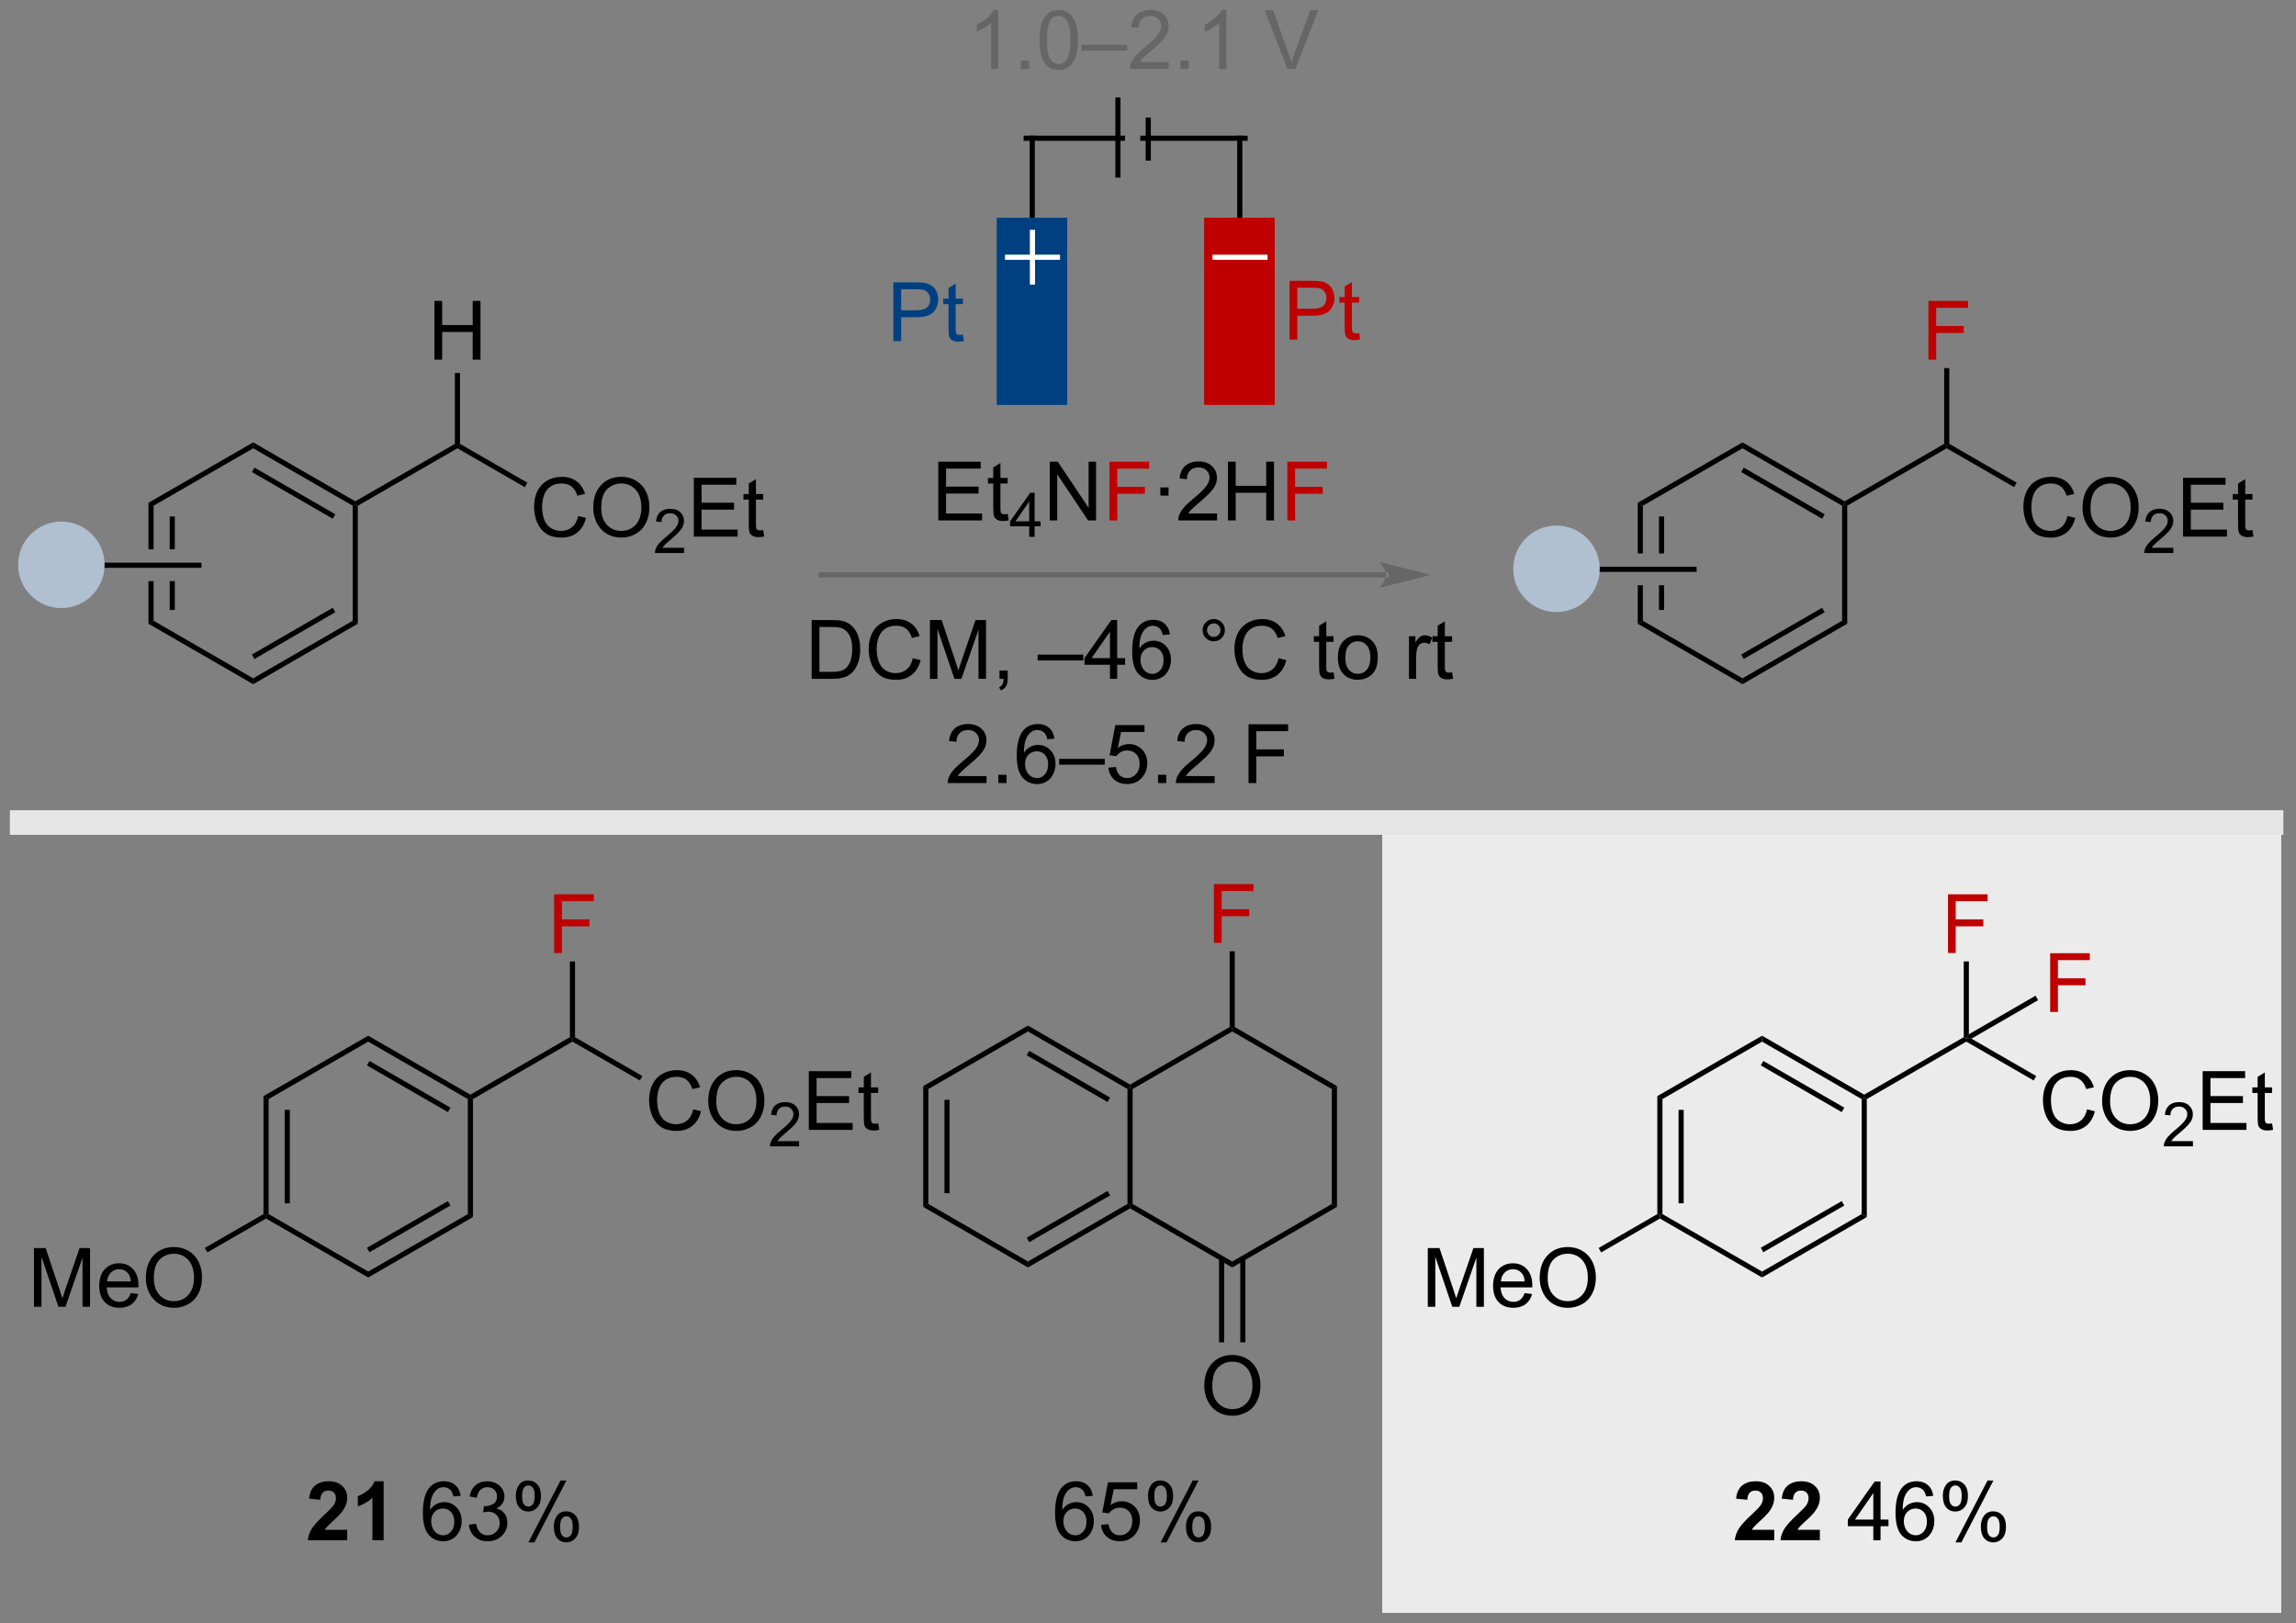 <?xml version="1.0" encoding="UTF-8"?>
<!DOCTYPE svg PUBLIC '-//W3C//DTD SVG 1.0//EN'
          'http://www.w3.org/TR/2001/REC-SVG-20010904/DTD/svg10.dtd'>
<svg stroke-dasharray="none" shape-rendering="auto" xmlns="http://www.w3.org/2000/svg" font-family="'Dialog'" text-rendering="auto" width="614" fill-opacity="1" color-interpolation="auto" color-rendering="auto" preserveAspectRatio="xMidYMid meet" font-size="12px" viewBox="0 0 614 434" fill="black" xmlns:xlink="http://www.w3.org/1999/xlink" stroke="black" image-rendering="auto" stroke-miterlimit="10" stroke-linecap="square" stroke-linejoin="miter" font-style="normal" stroke-width="1" height="434" stroke-dashoffset="0" font-weight="normal" stroke-opacity="1"
><rect x="0" y="0" width="614" height="434" fill="#808080" stroke="none"/><!--Generated by the Batik Graphics2D SVG Generator--><defs id="genericDefs"
  /><g
  ><defs id="defs1"
    ><clipPath clipPathUnits="userSpaceOnUse" id="clipPath1"
      ><path d="M1.159 2.137 L231.126 2.137 L231.126 164.843 L1.159 164.843 L1.159 2.137 Z"
      /></clipPath
      ><clipPath clipPathUnits="userSpaceOnUse" id="clipPath2"
      ><path d="M-0.472 15.578 L-0.472 173.76 L223.1 173.76 L223.1 15.578 Z"
      /></clipPath
    ></defs
    ><g fill="rgb(235,235,235)" transform="scale(2.667,2.667) translate(-1.159,-2.137) matrix(1.029,0,0,1.029,1.645,-13.887)" stroke="rgb(235,235,235)"
    ><path d="M134.547 96.546 L221.671 96.546 L221.671 172.538 L134.547 172.538 Z" stroke="none" clip-path="url(#clipPath2)"
    /></g
    ><g fill="rgb(235,235,235)" stroke-width="0.5" transform="matrix(2.743,0,0,2.743,1.295,-42.73)" stroke="rgb(235,235,235)"
    ><path fill="none" d="M134.547 96.546 L221.671 96.546 L221.671 172.538 L134.547 172.538 Z" clip-path="url(#clipPath2)"
    /></g
    ><g fill="rgb(235,235,235)" stroke-width="0.5" transform="matrix(2.743,0,0,2.743,1.295,-42.73)" stroke="rgb(235,235,235)"
    ><path fill="none" d="M134.547 96.546 L221.671 96.546 L221.671 172.538 L134.547 172.538 Z" clip-path="url(#clipPath2)"
    /></g
    ><g transform="matrix(2.743,0,0,2.743,1.295,-42.73)"
    ><path d="M100.415 29.055 L100.415 29.055 L100.415 37.637 L100.415 37.887 L99.915 37.887 L99.915 37.637 L99.915 29.055 L99.915 28.805 L100.415 28.805 Z" stroke="none" clip-path="url(#clipPath2)"
    /></g
    ><g transform="matrix(2.743,0,0,2.743,1.295,-42.73)"
    ><path d="M99.576 28.805 L99.576 28.805 L108.957 28.805 L109.207 28.805 L109.207 29.305 L108.957 29.305 L99.576 29.305 L99.326 29.305 L99.326 28.805 Z" stroke="none" clip-path="url(#clipPath2)"
    /></g
    ><g transform="matrix(2.743,0,0,2.743,1.295,-42.73)"
    ><path d="M111.225 30.983 L111.225 30.983 L111.225 27.286 L111.225 27.036 L111.725 27.036 L111.725 27.286 L111.725 30.983 L111.725 31.233 L111.225 31.233 Z" stroke="none" clip-path="url(#clipPath2)"
    /></g
    ><g transform="matrix(2.743,0,0,2.743,1.295,-42.73)"
    ><path d="M108.268 32.642 L108.268 32.642 L108.268 25.328 L108.268 25.078 L108.768 25.078 L108.768 25.328 L108.768 32.642 L108.768 32.892 L108.268 32.892 Z" stroke="none" clip-path="url(#clipPath2)"
    /></g
    ><g transform="matrix(2.743,0,0,2.743,1.295,-42.73)"
    ><path d="M110.946 28.805 L110.946 28.805 L120.917 28.805 L121.167 28.805 L121.167 29.305 L120.917 29.305 L110.946 29.305 L110.696 29.305 L110.696 28.805 Z" stroke="none" clip-path="url(#clipPath2)"
    /></g
    ><g fill="rgb(0,64,128)" transform="matrix(2.743,0,0,2.743,1.295,-42.73)" stroke="rgb(0,64,128)"
    ><path d="M96.968 37.058 L103.322 37.058 L103.322 54.782 L96.968 54.782 Z" stroke="none" clip-path="url(#clipPath2)"
    /></g
    ><g fill="rgb(0,64,128)" stroke-width="0.5" transform="matrix(2.743,0,0,2.743,1.295,-42.73)" stroke="rgb(0,64,128)"
    ><path fill="none" d="M96.968 37.058 L103.322 37.058 L103.322 54.782 L96.968 54.782 Z" clip-path="url(#clipPath2)"
    /></g
    ><g fill="rgb(0,64,128)" stroke-width="0.5" transform="matrix(2.743,0,0,2.743,1.295,-42.73)" stroke="rgb(0,64,128)"
    ><path fill="none" d="M96.968 37.058 L103.322 37.058 L103.322 54.782 L96.968 54.782 Z" clip-path="url(#clipPath2)"
    /></g
    ><g fill="rgb(0,64,128)" transform="matrix(2.743,0,0,2.743,1.295,-42.73)" stroke="rgb(0,64,128)"
    ><path d="M86.624 48.83 L86.624 43.104 L88.786 43.104 Q89.356 43.104 89.655 43.158 Q90.077 43.229 90.361 43.427 Q90.648 43.622 90.822 43.979 Q90.997 44.333 90.997 44.76 Q90.997 45.489 90.53 45.997 Q90.067 46.502 88.851 46.502 L87.382 46.502 L87.382 48.83 L86.624 48.83 ZM87.382 45.825 L88.864 45.825 Q89.598 45.825 89.905 45.552 Q90.215 45.278 90.215 44.783 Q90.215 44.424 90.033 44.169 Q89.851 43.911 89.554 43.83 Q89.364 43.778 88.848 43.778 L87.382 43.778 L87.382 45.825 ZM93.405 48.2 L93.507 48.822 Q93.21 48.885 92.976 48.885 Q92.593 48.885 92.382 48.765 Q92.171 48.643 92.085 48.445 Q91.999 48.247 91.999 47.614 L91.999 45.229 L91.484 45.229 L91.484 44.682 L91.999 44.682 L91.999 43.653 L92.7 43.231 L92.7 44.682 L93.405 44.682 L93.405 45.229 L92.7 45.229 L92.7 47.653 Q92.7 47.955 92.736 48.041 Q92.773 48.127 92.856 48.179 Q92.942 48.229 93.098 48.229 Q93.215 48.229 93.405 48.2 Z" stroke="none" clip-path="url(#clipPath2)"
    /></g
    ><g fill="rgb(190,0,0)" transform="matrix(2.743,0,0,2.743,1.295,-42.73)" stroke="rgb(190,0,0)"
    ><path d="M125.251 48.68 L125.251 42.954 L127.412 42.954 Q127.982 42.954 128.282 43.008 Q128.704 43.079 128.988 43.277 Q129.274 43.472 129.448 43.829 Q129.623 44.183 129.623 44.61 Q129.623 45.339 129.157 45.847 Q128.693 46.352 127.477 46.352 L126.008 46.352 L126.008 48.68 L125.251 48.68 ZM126.008 45.675 L127.49 45.675 Q128.225 45.675 128.532 45.402 Q128.842 45.128 128.842 44.633 Q128.842 44.274 128.659 44.019 Q128.477 43.761 128.18 43.68 Q127.99 43.628 127.475 43.628 L126.008 43.628 L126.008 45.675 ZM132.032 48.05 L132.133 48.672 Q131.837 48.735 131.602 48.735 Q131.219 48.735 131.008 48.615 Q130.798 48.493 130.712 48.295 Q130.626 48.097 130.626 47.464 L130.626 45.079 L130.11 45.079 L130.11 44.532 L130.626 44.532 L130.626 43.503 L131.326 43.081 L131.326 44.532 L132.032 44.532 L132.032 45.079 L131.326 45.079 L131.326 47.503 Q131.326 47.805 131.363 47.891 Q131.399 47.977 131.482 48.029 Q131.568 48.079 131.725 48.079 Q131.842 48.079 132.032 48.05 Z" stroke="none" clip-path="url(#clipPath2)"
    /></g
    ><g fill="rgb(102,102,102)" transform="matrix(2.743,0,0,2.743,1.295,-42.73)" stroke="rgb(102,102,102)"
    ><path d="M96.852 22.3 L96.149 22.3 L96.149 17.819 Q95.894 18.061 95.482 18.303 Q95.071 18.545 94.743 18.668 L94.743 17.988 Q95.331 17.709 95.771 17.316 Q96.214 16.92 96.399 16.55 L96.852 16.55 L96.852 22.3 ZM99.046 22.3 L99.046 21.498 L99.848 21.498 L99.848 22.3 L99.046 22.3 ZM100.876 19.475 Q100.876 18.459 101.084 17.842 Q101.292 17.222 101.704 16.886 Q102.118 16.55 102.743 16.55 Q103.204 16.55 103.55 16.735 Q103.899 16.92 104.126 17.272 Q104.352 17.621 104.48 18.123 Q104.61 18.623 104.61 19.475 Q104.61 20.483 104.402 21.103 Q104.196 21.722 103.782 22.061 Q103.37 22.399 102.743 22.399 Q101.915 22.399 101.441 21.803 Q100.876 21.09 100.876 19.475 ZM101.597 19.475 Q101.597 20.886 101.928 21.353 Q102.258 21.819 102.743 21.819 Q103.227 21.819 103.555 21.35 Q103.886 20.881 103.886 19.475 Q103.886 18.061 103.555 17.597 Q103.227 17.131 102.735 17.131 Q102.251 17.131 101.962 17.543 Q101.597 18.066 101.597 19.475 ZM104.976 20.511 L104.976 19.944 L109.426 19.944 L109.426 20.511 L104.976 20.511 ZM113.469 21.623 L113.469 22.3 L109.683 22.3 Q109.675 22.045 109.766 21.811 Q109.909 21.425 110.227 21.05 Q110.547 20.675 111.149 20.183 Q112.081 19.418 112.409 18.97 Q112.738 18.522 112.738 18.123 Q112.738 17.707 112.438 17.42 Q112.141 17.131 111.659 17.131 Q111.152 17.131 110.847 17.436 Q110.542 17.741 110.54 18.28 L109.816 18.207 Q109.891 17.397 110.376 16.975 Q110.86 16.55 111.675 16.55 Q112.501 16.55 112.98 17.009 Q113.462 17.465 113.462 18.139 Q113.462 18.483 113.321 18.816 Q113.18 19.147 112.852 19.514 Q112.527 19.881 111.769 20.522 Q111.136 21.053 110.956 21.243 Q110.777 21.433 110.659 21.623 L113.469 21.623 ZM114.617 22.3 L114.617 21.498 L115.419 21.498 L115.419 22.3 L114.617 22.3 ZM119.094 22.3 L118.391 22.3 L118.391 17.819 Q118.136 18.061 117.725 18.303 Q117.313 18.545 116.985 18.668 L116.985 17.988 Q117.573 17.709 118.014 17.316 Q118.456 16.92 118.641 16.55 L119.094 16.55 L119.094 22.3 ZM125.04 22.3 L122.821 16.574 L123.641 16.574 L125.128 20.733 Q125.308 21.233 125.43 21.67 Q125.563 21.201 125.738 20.733 L127.284 16.574 L128.058 16.574 L125.816 22.3 L125.04 22.3 Z" stroke="none" clip-path="url(#clipPath2)"
    /></g
    ><g fill="white" transform="matrix(2.743,0,0,2.743,1.295,-42.73)" stroke="white"
    ><path d="M102.623 40.904 L102.623 40.904 L97.757 40.904 L97.507 40.904 L97.507 40.404 L97.757 40.404 L102.623 40.404 L102.873 40.404 L102.873 40.904 Z" stroke="none" clip-path="url(#clipPath2)"
    /></g
    ><g fill="white" transform="matrix(2.743,0,0,2.743,1.295,-42.73)" stroke="white"
    ><path d="M99.935 43.072 L99.935 43.072 L99.935 38.227 L99.935 37.977 L100.435 37.977 L100.435 38.227 L100.435 43.072 L100.435 43.322 L99.935 43.322 Z" stroke="none" clip-path="url(#clipPath2)"
    /></g
    ><g transform="matrix(2.743,0,0,2.743,1.295,-42.73)"
    ><path d="M120.647 29.055 L120.647 29.055 L120.647 37.637 L120.647 37.887 L120.147 37.887 L120.147 37.637 L120.147 29.055 L120.147 28.805 L120.647 28.805 Z" stroke="none" clip-path="url(#clipPath2)"
    /></g
    ><g fill="rgb(190,0,0)" transform="matrix(2.743,0,0,2.743,1.295,-42.73)" stroke="rgb(190,0,0)"
    ><path d="M117.19 37.058 L123.545 37.058 L123.545 54.782 L117.19 54.782 Z" stroke="none" clip-path="url(#clipPath2)"
    /></g
    ><g fill="rgb(190,0,0)" stroke-width="0.5" transform="matrix(2.743,0,0,2.743,1.295,-42.73)" stroke="rgb(190,0,0)"
    ><path fill="none" d="M117.19 37.058 L123.545 37.058 L123.545 54.782 L117.19 54.782 Z" clip-path="url(#clipPath2)"
    /></g
    ><g fill="rgb(190,0,0)" stroke-width="0.5" transform="matrix(2.743,0,0,2.743,1.295,-42.73)" stroke="rgb(190,0,0)"
    ><path fill="none" d="M117.19 37.058 L123.545 37.058 L123.545 54.782 L117.19 54.782 Z" clip-path="url(#clipPath2)"
    /></g
    ><g fill="white" transform="matrix(2.743,0,0,2.743,1.295,-42.73)" stroke="white"
    ><path d="M122.855 40.904 L122.855 40.904 L117.989 40.904 L117.739 40.904 L117.739 40.404 L117.989 40.404 L122.855 40.404 L123.105 40.404 L123.105 40.904 Z" stroke="none" clip-path="url(#clipPath2)"
    /></g
    ><g transform="matrix(2.743,0,0,2.743,1.295,-42.73)"
    ><path d="M91.002 66.312 L91.002 60.586 L95.142 60.586 L95.142 61.26 L91.76 61.26 L91.76 63.015 L94.929 63.015 L94.929 63.687 L91.76 63.687 L91.76 65.635 L95.275 65.635 L95.275 66.312 L91.002 66.312 ZM97.767 65.682 L97.869 66.305 Q97.572 66.367 97.338 66.367 Q96.955 66.367 96.744 66.247 Q96.533 66.125 96.447 65.927 Q96.361 65.729 96.361 65.096 L96.361 62.711 L95.846 62.711 L95.846 62.164 L96.361 62.164 L96.361 61.135 L97.062 60.713 L97.062 62.164 L97.767 62.164 L97.767 62.711 L97.062 62.711 L97.062 65.135 Q97.062 65.437 97.098 65.523 Q97.135 65.609 97.218 65.661 Q97.304 65.711 97.46 65.711 Q97.577 65.711 97.767 65.682 Z" stroke="none" clip-path="url(#clipPath2)"
    /></g
    ><g transform="matrix(2.743,0,0,2.743,1.295,-42.73)"
    ><path d="M99.867 67.912 L99.867 66.883 L98.004 66.883 L98.004 66.401 L99.965 63.617 L100.394 63.617 L100.394 66.401 L100.975 66.401 L100.975 66.883 L100.394 66.883 L100.394 67.912 L99.867 67.912 ZM99.867 66.401 L99.867 64.463 L98.523 66.401 L99.867 66.401 Z" stroke="none" clip-path="url(#clipPath2)"
    /></g
    ><g transform="matrix(2.743,0,0,2.743,1.295,-42.73)"
    ><path d="M101.874 66.312 L101.874 60.586 L102.653 60.586 L105.66 65.081 L105.66 60.586 L106.387 60.586 L106.387 66.312 L105.608 66.312 L102.6 61.812 L102.6 66.312 L101.874 66.312 Z" stroke="none" clip-path="url(#clipPath2)"
    /></g
    ><g fill="rgb(192,0,0)" transform="matrix(2.743,0,0,2.743,1.295,-42.73)" stroke="rgb(192,0,0)"
    ><path d="M107.698 66.312 L107.698 60.586 L111.563 60.586 L111.563 61.26 L108.456 61.26 L108.456 63.034 L111.144 63.034 L111.144 63.711 L108.456 63.711 L108.456 66.312 L107.698 66.312 Z" stroke="none" clip-path="url(#clipPath2)"
    /></g
    ><g transform="matrix(2.743,0,0,2.743,1.295,-42.73)"
    ><path d="M112.653 63.893 L112.653 63.094 L113.452 63.094 L113.452 63.893 L112.653 63.893 ZM118.18 65.635 L118.18 66.312 L114.393 66.312 Q114.386 66.057 114.477 65.823 Q114.62 65.437 114.938 65.062 Q115.258 64.687 115.86 64.195 Q116.792 63.429 117.12 62.982 Q117.448 62.534 117.448 62.135 Q117.448 61.719 117.149 61.432 Q116.852 61.143 116.37 61.143 Q115.862 61.143 115.558 61.448 Q115.253 61.752 115.25 62.291 L114.526 62.219 Q114.602 61.409 115.086 60.987 Q115.57 60.562 116.386 60.562 Q117.211 60.562 117.69 61.021 Q118.172 61.476 118.172 62.151 Q118.172 62.495 118.031 62.828 Q117.891 63.159 117.563 63.526 Q117.237 63.893 116.479 64.534 Q115.847 65.065 115.667 65.255 Q115.487 65.445 115.37 65.635 L118.18 65.635 ZM119.241 66.312 L119.241 60.586 L119.999 60.586 L119.999 62.937 L122.975 62.937 L122.975 60.586 L123.733 60.586 L123.733 66.312 L122.975 66.312 L122.975 63.612 L119.999 63.612 L119.999 66.312 L119.241 66.312 Z" stroke="none" clip-path="url(#clipPath2)"
    /></g
    ><g fill="rgb(192,0,0)" transform="matrix(2.743,0,0,2.743,1.295,-42.73)" stroke="rgb(192,0,0)"
    ><path d="M125.034 66.312 L125.034 60.586 L128.899 60.586 L128.899 61.26 L125.792 61.26 L125.792 63.034 L128.48 63.034 L128.48 63.711 L125.792 63.711 L125.792 66.312 L125.034 66.312 Z" stroke="none" clip-path="url(#clipPath2)"
    /></g
    ><g fill="rgb(102,102,102)" transform="matrix(2.743,0,0,2.743,1.295,-42.73)" stroke="rgb(102,102,102)"
    ><path d="M134.66 71.868 L134.66 71.868 L79.587 71.868 L79.337 71.868 L79.337 71.368 L79.587 71.368 L134.66 71.368 L134.91 71.368 L134.91 71.868 ZM139.035 71.618 L134.035 70.368 C134.035 70.368 134.66 71.071 134.66 71.618 C134.66 72.165 134.035 72.868 134.035 72.868 Z" stroke="none" clip-path="url(#clipPath2)"
    /></g
    ><g transform="matrix(2.743,0,0,2.743,1.295,-42.73)"
    ><path d="M14.002 64.589 L14.002 69.129 L14.502 69.129 L14.502 64.878 L14.002 64.589 ZM16.072 65.929 L16.072 69.129 L16.572 69.129 L16.572 65.929 ZM16.072 72.228 L16.072 75.039 L16.572 75.039 L16.572 72.228 ZM14.002 72.228 L14.002 76.378 L14.502 76.089 L14.502 72.228 Z" stroke="none" clip-path="url(#clipPath2)"
    /></g
    ><g transform="matrix(2.743,0,0,2.743,1.295,-42.73)"
    ><path d="M14.002 76.378 L14.502 76.089 L24.213 81.7 L24.213 82.277 Z" stroke="none" clip-path="url(#clipPath2)"
    /></g
    ><g transform="matrix(2.743,0,0,2.743,1.295,-42.73)"
    ><path d="M24.213 82.277 L24.213 81.7 L33.914 76.089 L34.414 76.378 ZM24.338 79.815 L32.22 75.256 L31.97 74.823 L24.087 79.382 Z" stroke="none" clip-path="url(#clipPath2)"
    /></g
    ><g transform="matrix(2.743,0,0,2.743,1.295,-42.73)"
    ><path d="M34.414 76.378 L33.914 76.089 L33.914 64.878 L34.164 64.734 L34.414 64.878 Z" stroke="none" clip-path="url(#clipPath2)"
    /></g
    ><g transform="matrix(2.743,0,0,2.743,1.295,-42.73)"
    ><path d="M34.164 64.445 L34.164 64.734 L33.914 64.878 L24.213 59.277 L24.213 58.7 ZM32.221 65.711 L24.337 61.16 L24.087 61.593 L31.971 66.144 Z" stroke="none" clip-path="url(#clipPath2)"
    /></g
    ><g transform="matrix(2.743,0,0,2.743,1.295,-42.73)"
    ><path d="M24.213 58.7 L24.213 59.277 L14.502 64.878 L14.002 64.589 Z" stroke="none" clip-path="url(#clipPath2)"
    /></g
    ><g transform="matrix(2.743,0,0,2.743,1.295,-42.73)"
    ><path d="M34.414 64.878 L34.164 64.734 L34.164 64.445 L43.876 58.844 L44.126 58.989 L44.126 59.277 Z" stroke="none" clip-path="url(#clipPath2)"
    /></g
    ><g transform="matrix(2.743,0,0,2.743,1.295,-42.73)"
    ><path d="M55.901 65.876 L56.659 66.066 Q56.422 67.001 55.803 67.493 Q55.183 67.983 54.289 67.983 Q53.362 67.983 52.782 67.605 Q52.203 67.227 51.899 66.514 Q51.597 65.798 51.597 64.977 Q51.597 64.082 51.938 63.417 Q52.282 62.751 52.912 62.404 Q53.542 62.058 54.3 62.058 Q55.159 62.058 55.745 62.496 Q56.331 62.933 56.563 63.727 L55.816 63.902 Q55.618 63.277 55.237 62.993 Q54.86 62.706 54.284 62.706 Q53.625 62.706 53.18 63.024 Q52.737 63.339 52.558 63.873 Q52.378 64.407 52.378 64.972 Q52.378 65.704 52.592 66.248 Q52.805 66.792 53.253 67.063 Q53.703 67.332 54.227 67.332 Q54.862 67.332 55.303 66.964 Q55.745 66.597 55.901 65.876 ZM57.364 65.094 Q57.364 63.667 58.129 62.863 Q58.895 62.056 60.106 62.056 Q60.898 62.056 61.533 62.436 Q62.171 62.813 62.504 63.49 Q62.84 64.167 62.84 65.027 Q62.84 65.899 62.489 66.587 Q62.137 67.274 61.491 67.628 Q60.848 67.983 60.101 67.983 Q59.293 67.983 58.655 67.592 Q58.02 67.199 57.692 66.524 Q57.364 65.847 57.364 65.094 ZM58.145 65.105 Q58.145 66.141 58.7 66.738 Q59.257 67.332 60.098 67.332 Q60.952 67.332 61.504 66.73 Q62.059 66.128 62.059 65.024 Q62.059 64.324 61.822 63.803 Q61.585 63.282 61.129 62.996 Q60.676 62.706 60.108 62.706 Q59.304 62.706 58.723 63.261 Q58.145 63.813 58.145 65.105 Z" stroke="none" clip-path="url(#clipPath2)"
    /></g
    ><g transform="matrix(2.743,0,0,2.743,1.295,-42.73)"
    ><path d="M66.22 68.976 L66.22 69.484 L63.38 69.484 Q63.374 69.292 63.442 69.116 Q63.55 68.827 63.788 68.546 Q64.028 68.265 64.48 67.896 Q65.179 67.322 65.425 66.986 Q65.671 66.65 65.671 66.351 Q65.671 66.038 65.446 65.823 Q65.224 65.607 64.862 65.607 Q64.481 65.607 64.253 65.835 Q64.025 66.064 64.022 66.468 L63.48 66.413 Q63.536 65.806 63.9 65.49 Q64.263 65.171 64.874 65.171 Q65.493 65.171 65.853 65.515 Q66.214 65.857 66.214 66.362 Q66.214 66.62 66.109 66.87 Q66.003 67.118 65.757 67.394 Q65.513 67.669 64.944 68.15 Q64.47 68.548 64.335 68.691 Q64.2 68.833 64.112 68.976 L66.22 68.976 Z" stroke="none" clip-path="url(#clipPath2)"
    /></g
    ><g transform="matrix(2.743,0,0,2.743,1.295,-42.73)"
    ><path d="M67.168 67.884 L67.168 62.157 L71.309 62.157 L71.309 62.831 L67.926 62.831 L67.926 64.587 L71.095 64.587 L71.095 65.259 L67.926 65.259 L67.926 67.207 L71.442 67.207 L71.442 67.884 L67.168 67.884 ZM73.934 67.253 L74.035 67.876 Q73.738 67.938 73.504 67.938 Q73.121 67.938 72.91 67.819 Q72.699 67.696 72.613 67.498 Q72.527 67.3 72.527 66.667 L72.527 64.282 L72.012 64.282 L72.012 63.735 L72.527 63.735 L72.527 62.706 L73.228 62.285 L73.228 63.735 L73.934 63.735 L73.934 64.282 L73.228 64.282 L73.228 66.707 Q73.228 67.009 73.264 67.094 Q73.301 67.18 73.384 67.233 Q73.47 67.282 73.626 67.282 Q73.743 67.282 73.934 67.253 Z" stroke="none" clip-path="url(#clipPath2)"
    /></g
    ><g transform="matrix(2.743,0,0,2.743,1.295,-42.73)"
    ><path d="M44.126 59.277 L44.126 58.989 L44.376 58.844 L50.943 62.632 L50.693 63.065 Z" stroke="none" clip-path="url(#clipPath2)"
    /></g
    ><g transform="matrix(2.743,0,0,2.743,1.295,-42.73)"
    ><path d="M41.878 50.639 L41.878 44.912 L42.635 44.912 L42.635 47.264 L45.612 47.264 L45.612 44.912 L46.37 44.912 L46.37 50.639 L45.612 50.639 L45.612 47.938 L42.635 47.938 L42.635 50.639 L41.878 50.639 Z" stroke="none" clip-path="url(#clipPath2)"
    /></g
    ><g transform="matrix(2.743,0,0,2.743,1.295,-42.73)"
    ><path d="M44.376 58.844 L44.126 58.989 L43.876 58.844 L43.876 51.939 L44.376 51.939 Z" stroke="none" clip-path="url(#clipPath2)"
    /></g
    ><g transform="matrix(2.743,0,0,2.743,1.295,-42.73)"
    ><path d="M159.195 64.589 L159.195 69.528 L159.695 69.528 L159.695 64.878 L159.195 64.589 ZM161.265 65.929 L161.265 69.528 L161.765 69.528 L161.765 65.929 ZM161.265 72.628 L161.265 75.039 L161.765 75.039 L161.765 72.628 ZM159.195 72.628 L159.195 76.378 L159.695 76.089 L159.695 72.628 Z" stroke="none" clip-path="url(#clipPath2)"
    /></g
    ><g transform="matrix(2.743,0,0,2.743,1.295,-42.73)"
    ><path d="M159.195 76.378 L159.695 76.089 L169.407 81.7 L169.407 82.277 Z" stroke="none" clip-path="url(#clipPath2)"
    /></g
    ><g transform="matrix(2.743,0,0,2.743,1.295,-42.73)"
    ><path d="M169.407 82.277 L169.407 81.7 L179.118 76.089 L179.618 76.378 ZM169.532 79.814 L177.422 75.255 L177.172 74.822 L169.282 79.381 Z" stroke="none" clip-path="url(#clipPath2)"
    /></g
    ><g transform="matrix(2.743,0,0,2.743,1.295,-42.73)"
    ><path d="M179.618 76.378 L179.118 76.089 L179.118 64.878 L179.368 64.734 L179.618 64.878 Z" stroke="none" clip-path="url(#clipPath2)"
    /></g
    ><g transform="matrix(2.743,0,0,2.743,1.295,-42.73)"
    ><path d="M179.368 64.445 L179.368 64.734 L179.118 64.878 L169.407 59.277 L169.407 58.7 ZM177.423 65.713 L169.532 61.161 L169.282 61.595 L177.173 66.146 Z" stroke="none" clip-path="url(#clipPath2)"
    /></g
    ><g transform="matrix(2.743,0,0,2.743,1.295,-42.73)"
    ><path d="M169.407 58.7 L169.407 59.277 L159.695 64.878 L159.195 64.589 Z" stroke="none" clip-path="url(#clipPath2)"
    /></g
    ><g transform="matrix(2.743,0,0,2.743,1.295,-42.73)"
    ><path d="M179.618 64.878 L179.368 64.734 L179.368 64.445 L189.069 58.844 L189.319 58.989 L189.32 59.277 Z" stroke="none" clip-path="url(#clipPath2)"
    /></g
    ><g transform="matrix(2.743,0,0,2.743,1.295,-42.73)"
    ><path d="M201.095 65.876 L201.853 66.066 Q201.616 67.001 200.996 67.493 Q200.376 67.983 199.483 67.983 Q198.556 67.983 197.975 67.605 Q197.397 67.227 197.093 66.514 Q196.791 65.798 196.791 64.977 Q196.791 64.082 197.132 63.417 Q197.475 62.751 198.106 62.404 Q198.736 62.058 199.494 62.058 Q200.353 62.058 200.939 62.496 Q201.525 62.933 201.757 63.727 L201.009 63.902 Q200.811 63.277 200.431 62.993 Q200.054 62.706 199.478 62.706 Q198.819 62.706 198.374 63.024 Q197.931 63.339 197.751 63.873 Q197.572 64.407 197.572 64.972 Q197.572 65.704 197.785 66.248 Q197.999 66.792 198.447 67.063 Q198.897 67.332 199.421 67.332 Q200.056 67.332 200.496 66.964 Q200.939 66.597 201.095 65.876 ZM202.558 65.094 Q202.558 63.667 203.323 62.863 Q204.089 62.056 205.3 62.056 Q206.091 62.056 206.727 62.436 Q207.365 62.813 207.698 63.49 Q208.034 64.167 208.034 65.027 Q208.034 65.899 207.683 66.587 Q207.331 67.274 206.685 67.628 Q206.042 67.983 205.294 67.983 Q204.487 67.983 203.849 67.592 Q203.214 67.199 202.886 66.524 Q202.558 65.847 202.558 65.094 ZM203.339 65.105 Q203.339 66.141 203.893 66.738 Q204.451 67.332 205.292 67.332 Q206.146 67.332 206.698 66.73 Q207.253 66.128 207.253 65.024 Q207.253 64.324 207.016 63.803 Q206.779 63.282 206.323 62.996 Q205.87 62.706 205.302 62.706 Q204.498 62.706 203.917 63.261 Q203.339 63.813 203.339 65.105 Z" stroke="none" clip-path="url(#clipPath2)"
    /></g
    ><g transform="matrix(2.743,0,0,2.743,1.295,-42.73)"
    ><path d="M211.414 68.976 L211.414 69.484 L208.574 69.484 Q208.568 69.292 208.636 69.116 Q208.744 68.827 208.982 68.546 Q209.222 68.265 209.673 67.896 Q210.373 67.322 210.619 66.986 Q210.865 66.65 210.865 66.351 Q210.865 66.038 210.64 65.823 Q210.417 65.607 210.056 65.607 Q209.675 65.607 209.447 65.835 Q209.218 66.064 209.216 66.468 L208.673 66.413 Q208.73 65.806 209.093 65.49 Q209.457 65.171 210.068 65.171 Q210.687 65.171 211.046 65.515 Q211.408 65.857 211.408 66.362 Q211.408 66.62 211.302 66.87 Q211.197 67.118 210.951 67.394 Q210.707 67.669 210.138 68.15 Q209.664 68.548 209.529 68.691 Q209.394 68.833 209.306 68.976 L211.414 68.976 Z" stroke="none" clip-path="url(#clipPath2)"
    /></g
    ><g transform="matrix(2.743,0,0,2.743,1.295,-42.73)"
    ><path d="M212.362 67.884 L212.362 62.157 L216.502 62.157 L216.502 62.831 L213.12 62.831 L213.12 64.587 L216.289 64.587 L216.289 65.259 L213.12 65.259 L213.12 67.207 L216.635 67.207 L216.635 67.884 L212.362 67.884 ZM219.127 67.253 L219.229 67.876 Q218.932 67.938 218.698 67.938 Q218.315 67.938 218.104 67.819 Q217.893 67.696 217.807 67.498 Q217.721 67.3 217.721 66.667 L217.721 64.282 L217.206 64.282 L217.206 63.735 L217.721 63.735 L217.721 62.706 L218.422 62.285 L218.422 63.735 L219.127 63.735 L219.127 64.282 L218.422 64.282 L218.422 66.707 Q218.422 67.009 218.458 67.094 Q218.495 67.18 218.578 67.233 Q218.664 67.282 218.82 67.282 Q218.937 67.282 219.127 67.253 Z" stroke="none" clip-path="url(#clipPath2)"
    /></g
    ><g transform="matrix(2.743,0,0,2.743,1.295,-42.73)"
    ><path d="M189.32 59.277 L189.319 58.989 L189.569 58.844 L196.137 62.632 L195.887 63.065 Z" stroke="none" clip-path="url(#clipPath2)"
    /></g
    ><g fill="rgb(190,0,0)" transform="matrix(2.743,0,0,2.743,1.295,-42.73)" stroke="rgb(190,0,0)"
    ><path d="M187.532 50.639 L187.532 44.912 L191.397 44.912 L191.397 45.587 L188.29 45.587 L188.29 47.36 L190.978 47.36 L190.978 48.037 L188.29 48.037 L188.29 50.639 L187.532 50.639 Z" stroke="none" clip-path="url(#clipPath2)"
    /></g
    ><g transform="matrix(2.743,0,0,2.743,1.295,-42.73)"
    ><path d="M189.569 58.844 L189.319 58.989 L189.069 58.844 L189.069 51.459 L189.569 51.459 Z" stroke="none" clip-path="url(#clipPath2)"
    /></g
    ><g transform="matrix(2.743,0,0,2.743,1.295,-42.73)"
    ><path d="M7.667 70.928 L7.667 70.428 L19.167 70.428 L19.167 70.928 Z" stroke="none" clip-path="url(#clipPath2)"
    /></g
    ><g fill="rgb(176,192,208)" transform="matrix(2.743,0,0,2.743,1.295,-42.73)" stroke="rgb(176,192,208)"
    ><path d="M5.509 74.605 C3.318 74.605 1.543 72.829 1.543 70.638 C1.543 68.448 3.318 66.672 5.509 66.672 C7.7 66.672 9.476 68.448 9.476 70.638 C9.476 72.829 7.7 74.605 5.509 74.605" stroke="none" clip-path="url(#clipPath2)"
    /></g
    ><g fill="rgb(176,192,208)" stroke-width="0.5" transform="matrix(2.743,0,0,2.743,1.295,-42.73)" stroke-linecap="round" stroke="rgb(176,192,208)" stroke-linejoin="round"
    ><path fill="none" d="M5.509 74.605 C3.318 74.605 1.543 72.829 1.543 70.638 C1.543 68.448 3.318 66.672 5.509 66.672 C7.7 66.672 9.476 68.448 9.476 70.638 C9.476 72.829 7.7 74.605 5.509 74.605" clip-path="url(#clipPath2)"
    /></g
    ><g transform="matrix(2.743,0,0,2.743,1.295,-42.73)"
    ><path d="M153.431 71.328 L153.431 70.828 L164.931 70.828 L164.931 71.328 Z" stroke="none" clip-path="url(#clipPath2)"
    /></g
    ><g fill="rgb(176,192,208)" transform="matrix(2.743,0,0,2.743,1.295,-42.73)" stroke="rgb(176,192,208)"
    ><path d="M151.273 74.995 C149.082 74.995 147.306 73.219 147.306 71.028 C147.306 68.838 149.082 67.062 151.273 67.062 C153.463 67.062 155.239 68.838 155.239 71.028 C155.239 73.219 153.463 74.995 151.273 74.995" stroke="none" clip-path="url(#clipPath2)"
    /></g
    ><g fill="rgb(176,192,208)" stroke-width="0.5" transform="matrix(2.743,0,0,2.743,1.295,-42.73)" stroke-linecap="round" stroke="rgb(176,192,208)" stroke-linejoin="round"
    ><path fill="none" d="M151.273 74.995 C149.082 74.995 147.306 73.219 147.306 71.028 C147.306 68.838 149.082 67.062 151.273 67.062 C153.463 67.062 155.239 68.838 155.239 71.028 C155.239 73.219 153.463 74.995 151.273 74.995" clip-path="url(#clipPath2)"
    /></g
    ><g transform="matrix(2.743,0,0,2.743,1.295,-42.73)"
    ><path d="M25.215 122.429 L25.715 122.718 L25.715 133.929 L25.465 134.073 L25.215 133.929 ZM27.285 123.769 L27.285 132.878 L27.785 132.878 L27.785 123.769 Z" stroke="none" clip-path="url(#clipPath2)"
    /></g
    ><g transform="matrix(2.743,0,0,2.743,1.295,-42.73)"
    ><path d="M25.465 134.362 L25.465 134.073 L25.715 133.929 L35.426 139.53 L35.426 140.107 Z" stroke="none" clip-path="url(#clipPath2)"
    /></g
    ><g transform="matrix(2.743,0,0,2.743,1.295,-42.73)"
    ><path d="M35.426 140.107 L35.426 139.53 L45.138 133.929 L45.638 134.218 ZM35.551 137.645 L43.443 133.094 L43.193 132.661 L35.301 137.212 Z" stroke="none" clip-path="url(#clipPath2)"
    /></g
    ><g transform="matrix(2.743,0,0,2.743,1.295,-42.73)"
    ><path d="M45.638 134.218 L45.138 133.929 L45.138 122.718 L45.388 122.573 L45.638 122.718 Z" stroke="none" clip-path="url(#clipPath2)"
    /></g
    ><g transform="matrix(2.743,0,0,2.743,1.295,-42.73)"
    ><path d="M45.388 122.285 L45.388 122.573 L45.138 122.718 L35.426 117.117 L35.426 116.54 ZM43.443 123.552 L35.551 119.001 L35.301 119.434 L43.193 123.986 Z" stroke="none" clip-path="url(#clipPath2)"
    /></g
    ><g transform="matrix(2.743,0,0,2.743,1.295,-42.73)"
    ><path d="M35.426 116.54 L35.426 117.117 L25.715 122.718 L25.215 122.429 Z" stroke="none" clip-path="url(#clipPath2)"
    /></g
    ><g transform="matrix(2.743,0,0,2.743,1.295,-42.73)"
    ><path d="M45.638 122.718 L45.388 122.573 L45.388 122.285 L55.089 116.684 L55.339 116.828 L55.339 117.117 Z" stroke="none" clip-path="url(#clipPath2)"
    /></g
    ><g transform="matrix(2.743,0,0,2.743,1.295,-42.73)"
    ><path d="M67.115 123.716 L67.873 123.906 Q67.636 124.841 67.016 125.333 Q66.396 125.822 65.503 125.822 Q64.576 125.822 63.995 125.445 Q63.417 125.067 63.112 124.354 Q62.81 123.638 62.81 122.817 Q62.81 121.921 63.151 121.257 Q63.495 120.591 64.125 120.244 Q64.755 119.898 65.513 119.898 Q66.373 119.898 66.959 120.335 Q67.544 120.773 67.776 121.567 L67.029 121.742 Q66.831 121.117 66.451 120.833 Q66.073 120.546 65.498 120.546 Q64.839 120.546 64.393 120.864 Q63.951 121.179 63.771 121.713 Q63.591 122.247 63.591 122.812 Q63.591 123.544 63.805 124.088 Q64.018 124.632 64.466 124.903 Q64.917 125.171 65.44 125.171 Q66.076 125.171 66.516 124.804 Q66.959 124.437 67.115 123.716 ZM68.577 122.934 Q68.577 121.507 69.343 120.703 Q70.108 119.895 71.319 119.895 Q72.111 119.895 72.746 120.275 Q73.384 120.653 73.718 121.33 Q74.053 122.007 74.053 122.867 Q74.053 123.739 73.702 124.427 Q73.35 125.114 72.705 125.468 Q72.061 125.822 71.314 125.822 Q70.507 125.822 69.869 125.432 Q69.233 125.038 68.905 124.364 Q68.577 123.687 68.577 122.934 ZM69.358 122.945 Q69.358 123.981 69.913 124.578 Q70.47 125.171 71.311 125.171 Q72.165 125.171 72.718 124.57 Q73.272 123.968 73.272 122.864 Q73.272 122.163 73.035 121.643 Q72.798 121.122 72.343 120.835 Q71.889 120.546 71.322 120.546 Q70.517 120.546 69.936 121.101 Q69.358 121.653 69.358 122.945 Z" stroke="none" clip-path="url(#clipPath2)"
    /></g
    ><g transform="matrix(2.743,0,0,2.743,1.295,-42.73)"
    ><path d="M77.433 126.816 L77.433 127.323 L74.593 127.323 Q74.587 127.132 74.656 126.956 Q74.763 126.667 75.001 126.386 Q75.242 126.105 75.693 125.736 Q76.392 125.161 76.638 124.825 Q76.884 124.489 76.884 124.191 Q76.884 123.878 76.66 123.663 Q76.437 123.446 76.076 123.446 Q75.695 123.446 75.466 123.675 Q75.238 123.903 75.236 124.308 L74.693 124.253 Q74.749 123.646 75.113 123.329 Q75.476 123.011 76.087 123.011 Q76.707 123.011 77.066 123.355 Q77.427 123.696 77.427 124.202 Q77.427 124.46 77.322 124.71 Q77.216 124.958 76.97 125.234 Q76.726 125.509 76.158 125.989 Q75.683 126.388 75.548 126.53 Q75.414 126.673 75.326 126.816 L77.433 126.816 Z" stroke="none" clip-path="url(#clipPath2)"
    /></g
    ><g transform="matrix(2.743,0,0,2.743,1.295,-42.73)"
    ><path d="M78.381 125.723 L78.381 119.997 L82.522 119.997 L82.522 120.671 L79.139 120.671 L79.139 122.427 L82.308 122.427 L82.308 123.098 L79.139 123.098 L79.139 125.046 L82.655 125.046 L82.655 125.723 L78.381 125.723 ZM85.147 125.093 L85.249 125.716 Q84.952 125.778 84.717 125.778 Q84.334 125.778 84.124 125.658 Q83.913 125.536 83.827 125.338 Q83.741 125.14 83.741 124.507 L83.741 122.122 L83.225 122.122 L83.225 121.575 L83.741 121.575 L83.741 120.546 L84.441 120.124 L84.441 121.575 L85.147 121.575 L85.147 122.122 L84.441 122.122 L84.441 124.546 Q84.441 124.848 84.478 124.934 Q84.514 125.02 84.597 125.072 Q84.683 125.122 84.84 125.122 Q84.957 125.122 85.147 125.093 Z" stroke="none" clip-path="url(#clipPath2)"
    /></g
    ><g transform="matrix(2.743,0,0,2.743,1.295,-42.73)"
    ><path d="M55.339 117.117 L55.339 116.828 L55.589 116.684 L62.156 120.472 L61.906 120.905 Z" stroke="none" clip-path="url(#clipPath2)"
    /></g
    ><g fill="rgb(190,0,0)" transform="matrix(2.743,0,0,2.743,1.295,-42.73)" stroke="rgb(190,0,0)"
    ><path d="M53.552 108.478 L53.552 102.752 L57.416 102.752 L57.416 103.426 L54.31 103.426 L54.31 105.2 L56.997 105.2 L56.997 105.877 L54.31 105.877 L54.31 108.478 L53.552 108.478 Z" stroke="none" clip-path="url(#clipPath2)"
    /></g
    ><g transform="matrix(2.743,0,0,2.743,1.295,-42.73)"
    ><path d="M55.589 116.684 L55.339 116.828 L55.089 116.684 L55.089 109.299 L55.589 109.299 Z" stroke="none" clip-path="url(#clipPath2)"
    /></g
    ><g transform="matrix(2.743,0,0,2.743,1.295,-42.73)"
    ><path d="M2.84 142.968 L2.84 137.242 L3.98 137.242 L5.337 141.297 Q5.524 141.862 5.611 142.143 Q5.707 141.83 5.915 141.226 L7.285 137.242 L8.306 137.242 L8.306 142.968 L7.574 142.968 L7.574 138.174 L5.91 142.968 L5.228 142.968 L3.571 138.093 L3.571 142.968 L2.84 142.968 ZM12.277 141.632 L13.004 141.721 Q12.832 142.359 12.366 142.711 Q11.902 143.062 11.181 143.062 Q10.269 143.062 9.736 142.502 Q9.204 141.94 9.204 140.929 Q9.204 139.882 9.743 139.304 Q10.282 138.726 11.142 138.726 Q11.973 138.726 12.498 139.294 Q13.027 139.859 13.027 140.885 Q13.027 140.948 13.024 141.073 L9.931 141.073 Q9.97 141.757 10.316 142.122 Q10.665 142.484 11.183 142.484 Q11.571 142.484 11.845 142.281 Q12.118 142.078 12.277 141.632 ZM9.97 140.494 L12.285 140.494 Q12.238 139.971 12.019 139.711 Q11.683 139.304 11.149 139.304 Q10.665 139.304 10.334 139.63 Q10.004 139.953 9.97 140.494 ZM13.747 140.179 Q13.747 138.752 14.513 137.948 Q15.278 137.14 16.489 137.14 Q17.281 137.14 17.916 137.52 Q18.555 137.898 18.888 138.575 Q19.224 139.252 19.224 140.112 Q19.224 140.984 18.872 141.672 Q18.521 142.359 17.875 142.713 Q17.232 143.067 16.484 143.067 Q15.677 143.067 15.039 142.677 Q14.403 142.284 14.075 141.609 Q13.747 140.932 13.747 140.179 ZM14.528 140.19 Q14.528 141.226 15.083 141.823 Q15.64 142.416 16.482 142.416 Q17.336 142.416 17.888 141.815 Q18.442 141.213 18.442 140.109 Q18.442 139.409 18.206 138.888 Q17.969 138.367 17.513 138.08 Q17.06 137.791 16.492 137.791 Q15.687 137.791 15.107 138.346 Q14.528 138.898 14.528 140.19 Z" stroke="none" clip-path="url(#clipPath2)"
    /></g
    ><g transform="matrix(2.743,0,0,2.743,1.295,-42.73)"
    ><path d="M25.215 133.929 L25.465 134.073 L25.465 134.362 L19.744 137.664 L19.495 137.231 Z" stroke="none" clip-path="url(#clipPath2)"
    /></g
    ><g transform="matrix(2.743,0,0,2.743,1.295,-42.73)"
    ><path d="M33.38 164.702 L33.38 165.722 L29.534 165.722 Q29.596 165.144 29.909 164.626 Q30.221 164.108 31.143 163.254 Q31.885 162.561 32.052 162.316 Q32.279 161.975 32.279 161.644 Q32.279 161.277 32.081 161.079 Q31.885 160.881 31.536 160.881 Q31.193 160.881 30.989 161.09 Q30.786 161.295 30.755 161.777 L29.661 161.668 Q29.76 160.762 30.276 160.368 Q30.792 159.972 31.565 159.972 Q32.411 159.972 32.896 160.431 Q33.38 160.887 33.38 161.566 Q33.38 161.952 33.242 162.303 Q33.104 162.652 32.802 163.035 Q32.604 163.288 32.083 163.764 Q31.565 164.241 31.424 164.397 Q31.286 164.553 31.201 164.702 L33.38 164.702 ZM36.931 165.722 L35.835 165.722 L35.835 161.584 Q35.233 162.147 34.415 162.418 L34.415 161.42 Q34.845 161.28 35.348 160.889 Q35.853 160.496 36.04 159.972 L36.931 159.972 L36.931 165.722 Z" stroke="none" clip-path="url(#clipPath2)"
    /></g
    ><g transform="matrix(2.743,0,0,2.743,1.295,-42.73)"
    ><path d="M44.436 161.397 L43.736 161.452 Q43.642 161.038 43.47 160.85 Q43.186 160.551 42.767 160.551 Q42.431 160.551 42.178 160.738 Q41.845 160.98 41.652 161.446 Q41.462 161.91 41.454 162.769 Q41.71 162.381 42.077 162.194 Q42.444 162.006 42.845 162.006 Q43.548 162.006 44.043 162.525 Q44.538 163.043 44.538 163.863 Q44.538 164.402 44.303 164.866 Q44.072 165.327 43.665 165.574 Q43.259 165.821 42.743 165.821 Q41.866 165.821 41.311 165.176 Q40.757 164.527 40.757 163.043 Q40.757 161.381 41.368 160.629 Q41.905 159.972 42.811 159.972 Q43.486 159.972 43.918 160.353 Q44.35 160.73 44.436 161.397 ZM41.564 163.866 Q41.564 164.23 41.717 164.564 Q41.874 164.894 42.15 165.069 Q42.428 165.241 42.733 165.241 Q43.178 165.241 43.499 164.881 Q43.819 164.522 43.819 163.905 Q43.819 163.311 43.501 162.97 Q43.186 162.629 42.704 162.629 Q42.228 162.629 41.895 162.97 Q41.564 163.311 41.564 163.866 ZM45.24 164.209 L45.943 164.116 Q46.065 164.715 46.354 164.978 Q46.646 165.241 47.065 165.241 Q47.56 165.241 47.901 164.897 Q48.245 164.553 48.245 164.045 Q48.245 163.561 47.927 163.249 Q47.612 162.933 47.122 162.933 Q46.924 162.933 46.628 163.012 L46.706 162.394 Q46.776 162.402 46.818 162.402 Q47.268 162.402 47.628 162.168 Q47.987 161.933 47.987 161.444 Q47.987 161.058 47.724 160.806 Q47.464 160.551 47.049 160.551 Q46.638 160.551 46.365 160.808 Q46.091 161.066 46.013 161.582 L45.31 161.457 Q45.44 160.749 45.896 160.361 Q46.354 159.972 47.034 159.972 Q47.503 159.972 47.896 160.173 Q48.292 160.374 48.5 160.722 Q48.708 161.069 48.708 161.459 Q48.708 161.832 48.508 162.137 Q48.31 162.441 47.919 162.621 Q48.427 162.738 48.708 163.108 Q48.99 163.475 48.99 164.03 Q48.99 164.78 48.443 165.303 Q47.896 165.824 47.06 165.824 Q46.307 165.824 45.807 165.376 Q45.31 164.926 45.24 164.209 ZM49.819 161.371 Q49.819 160.756 50.126 160.327 Q50.436 159.897 51.022 159.897 Q51.561 159.897 51.913 160.282 Q52.267 160.668 52.267 161.413 Q52.267 162.139 51.91 162.532 Q51.553 162.926 51.03 162.926 Q50.509 162.926 50.163 162.54 Q49.819 162.152 49.819 161.371 ZM51.04 160.381 Q50.78 160.381 50.605 160.608 Q50.431 160.834 50.431 161.441 Q50.431 161.991 50.605 162.217 Q50.782 162.441 51.04 162.441 Q51.306 162.441 51.48 162.215 Q51.655 161.988 51.655 161.387 Q51.655 160.832 51.478 160.608 Q51.303 160.381 51.04 160.381 ZM51.045 165.933 L54.178 159.897 L54.749 159.897 L51.626 165.933 L51.045 165.933 ZM53.522 164.379 Q53.522 163.762 53.829 163.334 Q54.139 162.905 54.728 162.905 Q55.267 162.905 55.621 163.29 Q55.975 163.676 55.975 164.42 Q55.975 165.147 55.616 165.54 Q55.259 165.933 54.733 165.933 Q54.212 165.933 53.866 165.545 Q53.522 165.155 53.522 164.379 ZM54.749 163.389 Q54.483 163.389 54.309 163.616 Q54.134 163.842 54.134 164.449 Q54.134 164.996 54.309 165.222 Q54.486 165.449 54.743 165.449 Q55.014 165.449 55.186 165.222 Q55.361 164.996 55.361 164.394 Q55.361 163.84 55.184 163.616 Q55.009 163.389 54.749 163.389 Z" stroke="none" clip-path="url(#clipPath2)"
    /></g
    ><g transform="matrix(2.743,0,0,2.743,1.295,-42.73)"
    ><path d="M89.536 121.45 L90.036 121.739 L90.036 132.94 L89.536 133.228 ZM91.604 122.788 L91.604 131.891 L92.104 131.891 L92.104 122.788 Z" stroke="none" clip-path="url(#clipPath2)"
    /></g
    ><g transform="matrix(2.743,0,0,2.743,1.295,-42.73)"
    ><path d="M89.536 133.228 L90.036 132.94 L99.747 138.55 L99.747 139.128 Z" stroke="none" clip-path="url(#clipPath2)"
    /></g
    ><g transform="matrix(2.743,0,0,2.743,1.295,-42.73)"
    ><path d="M99.747 139.128 L99.747 138.55 L109.449 132.94 L109.699 133.084 L109.699 133.373 ZM99.872 136.666 L107.755 132.107 L107.504 131.674 L99.622 136.233 Z" stroke="none" clip-path="url(#clipPath2)"
    /></g
    ><g transform="matrix(2.743,0,0,2.743,1.295,-42.73)"
    ><path d="M109.949 132.94 L109.699 133.084 L109.449 132.94 L109.449 121.738 L109.699 121.594 L109.949 121.739 Z" stroke="none" clip-path="url(#clipPath2)"
    /></g
    ><g transform="matrix(2.743,0,0,2.743,1.295,-42.73)"
    ><path d="M109.699 121.305 L109.699 121.594 L109.449 121.738 L99.747 116.128 L99.747 115.55 ZM107.755 122.572 L99.872 118.013 L99.622 118.446 L107.504 123.004 Z" stroke="none" clip-path="url(#clipPath2)"
    /></g
    ><g transform="matrix(2.743,0,0,2.743,1.295,-42.73)"
    ><path d="M99.747 115.55 L99.747 116.128 L90.036 121.739 L89.536 121.45 Z" stroke="none" clip-path="url(#clipPath2)"
    /></g
    ><g transform="matrix(2.743,0,0,2.743,1.295,-42.73)"
    ><path d="M109.699 133.373 L109.699 133.084 L109.949 132.94 L119.66 138.55 L119.66 139.128 Z" stroke="none" clip-path="url(#clipPath2)"
    /></g
    ><g transform="matrix(2.743,0,0,2.743,1.295,-42.73)"
    ><path d="M119.66 139.128 L119.66 138.55 L129.371 132.94 L129.871 133.228 Z" stroke="none" clip-path="url(#clipPath2)"
    /></g
    ><g transform="matrix(2.743,0,0,2.743,1.295,-42.73)"
    ><path d="M129.871 133.228 L129.371 132.94 L129.371 121.739 L129.871 121.45 Z" stroke="none" clip-path="url(#clipPath2)"
    /></g
    ><g transform="matrix(2.743,0,0,2.743,1.295,-42.73)"
    ><path d="M129.871 121.45 L129.371 121.739 L119.66 116.128 L119.66 115.839 L119.91 115.695 Z" stroke="none" clip-path="url(#clipPath2)"
    /></g
    ><g transform="matrix(2.743,0,0,2.743,1.295,-42.73)"
    ><path d="M119.41 115.695 L119.66 115.839 L119.66 116.128 L109.949 121.739 L109.699 121.594 L109.699 121.305 Z" stroke="none" clip-path="url(#clipPath2)"
    /></g
    ><g transform="matrix(2.743,0,0,2.743,1.295,-42.73)"
    ><path d="M116.937 150.7 Q116.937 149.273 117.702 148.468 Q118.468 147.661 119.679 147.661 Q120.471 147.661 121.106 148.041 Q121.744 148.419 122.077 149.096 Q122.413 149.773 122.413 150.632 Q122.413 151.505 122.062 152.192 Q121.71 152.88 121.064 153.234 Q120.421 153.588 119.674 153.588 Q118.866 153.588 118.228 153.197 Q117.593 152.804 117.265 152.13 Q116.937 151.453 116.937 150.7 ZM117.718 150.711 Q117.718 151.747 118.273 152.343 Q118.83 152.937 119.671 152.937 Q120.525 152.937 121.077 152.336 Q121.632 151.734 121.632 150.63 Q121.632 149.929 121.395 149.409 Q121.158 148.888 120.702 148.601 Q120.249 148.312 119.681 148.312 Q118.877 148.312 118.296 148.867 Q117.718 149.419 117.718 150.711 Z" stroke="none" clip-path="url(#clipPath2)"
    /></g
    ><g transform="matrix(2.743,0,0,2.743,1.295,-42.73)"
    ><path d="M118.375 138.241 L118.375 146.427 L118.875 146.427 L118.875 138.241 ZM120.445 138.241 L120.445 146.427 L120.945 146.427 L120.945 138.241 Z" stroke="none" clip-path="url(#clipPath2)"
    /></g
    ><g fill="rgb(190,0,0)" transform="matrix(2.743,0,0,2.743,1.295,-42.73)" stroke="rgb(190,0,0)"
    ><path d="M117.873 107.489 L117.873 101.763 L121.737 101.763 L121.737 102.437 L118.631 102.437 L118.631 104.21 L121.318 104.21 L121.318 104.888 L118.631 104.888 L118.631 107.489 L117.873 107.489 Z" stroke="none" clip-path="url(#clipPath2)"
    /></g
    ><g transform="matrix(2.743,0,0,2.743,1.295,-42.73)"
    ><path d="M119.91 115.695 L119.66 115.839 L119.41 115.695 L119.41 108.309 L119.91 108.309 Z" stroke="none" clip-path="url(#clipPath2)"
    /></g
    ><g transform="matrix(2.743,0,0,2.743,1.295,-42.73)"
    ><path d="M106.067 161.397 L105.367 161.452 Q105.273 161.038 105.101 160.85 Q104.817 160.551 104.398 160.551 Q104.062 160.551 103.809 160.738 Q103.476 160.98 103.283 161.446 Q103.093 161.91 103.085 162.769 Q103.341 162.381 103.708 162.194 Q104.075 162.006 104.476 162.006 Q105.179 162.006 105.674 162.525 Q106.169 163.043 106.169 163.863 Q106.169 164.402 105.934 164.866 Q105.703 165.327 105.296 165.574 Q104.89 165.821 104.374 165.821 Q103.497 165.821 102.942 165.176 Q102.388 164.527 102.388 163.043 Q102.388 161.381 102.999 160.629 Q103.536 159.972 104.442 159.972 Q105.117 159.972 105.549 160.353 Q105.981 160.73 106.067 161.397 ZM103.195 163.866 Q103.195 164.23 103.348 164.564 Q103.505 164.894 103.781 165.069 Q104.059 165.241 104.364 165.241 Q104.809 165.241 105.13 164.881 Q105.45 164.522 105.45 163.905 Q105.45 163.311 105.132 162.97 Q104.817 162.629 104.335 162.629 Q103.859 162.629 103.525 162.97 Q103.195 163.311 103.195 163.866 ZM106.868 164.222 L107.605 164.16 Q107.688 164.699 107.985 164.97 Q108.285 165.241 108.707 165.241 Q109.214 165.241 109.566 164.858 Q109.917 164.475 109.917 163.842 Q109.917 163.241 109.579 162.894 Q109.243 162.545 108.696 162.545 Q108.355 162.545 108.082 162.702 Q107.808 162.855 107.652 163.1 L106.993 163.014 L107.548 160.074 L110.394 160.074 L110.394 160.746 L108.11 160.746 L107.8 162.285 Q108.316 161.926 108.884 161.926 Q109.634 161.926 110.149 162.446 Q110.665 162.965 110.665 163.78 Q110.665 164.558 110.212 165.124 Q109.66 165.821 108.707 165.821 Q107.925 165.821 107.43 165.384 Q106.938 164.944 106.868 164.222 ZM111.45 161.371 Q111.45 160.756 111.757 160.327 Q112.067 159.897 112.653 159.897 Q113.192 159.897 113.544 160.282 Q113.898 160.668 113.898 161.413 Q113.898 162.139 113.541 162.532 Q113.184 162.926 112.661 162.926 Q112.14 162.926 111.794 162.54 Q111.45 162.152 111.45 161.371 ZM112.671 160.381 Q112.411 160.381 112.236 160.608 Q112.062 160.834 112.062 161.441 Q112.062 161.991 112.236 162.217 Q112.413 162.441 112.671 162.441 Q112.937 162.441 113.111 162.215 Q113.286 161.988 113.286 161.387 Q113.286 160.832 113.109 160.608 Q112.934 160.381 112.671 160.381 ZM112.677 165.933 L115.809 159.897 L116.38 159.897 L113.257 165.933 L112.677 165.933 ZM115.153 164.379 Q115.153 163.762 115.46 163.334 Q115.77 162.905 116.359 162.905 Q116.898 162.905 117.252 163.29 Q117.606 163.676 117.606 164.42 Q117.606 165.147 117.247 165.54 Q116.89 165.933 116.364 165.933 Q115.843 165.933 115.497 165.545 Q115.153 165.155 115.153 164.379 ZM116.38 163.389 Q116.114 163.389 115.94 163.616 Q115.765 163.842 115.765 164.449 Q115.765 164.996 115.94 165.222 Q116.117 165.449 116.374 165.449 Q116.645 165.449 116.817 165.222 Q116.992 164.996 116.992 164.394 Q116.992 163.84 116.815 163.616 Q116.64 163.389 116.38 163.389 Z" stroke="none" clip-path="url(#clipPath2)"
    /></g
    ><g transform="matrix(2.743,0,0,2.743,1.295,-42.73)"
    ><path d="M78.659 81.749 L78.659 76.022 L80.632 76.022 Q81.299 76.022 81.651 76.103 Q82.143 76.218 82.492 76.514 Q82.945 76.897 83.169 77.494 Q83.393 78.087 83.393 78.853 Q83.393 79.507 83.239 80.012 Q83.088 80.514 82.849 80.845 Q82.612 81.173 82.328 81.363 Q82.047 81.553 81.646 81.653 Q81.245 81.749 80.726 81.749 L78.659 81.749 ZM79.416 81.072 L80.64 81.072 Q81.206 81.072 81.528 80.968 Q81.851 80.861 82.041 80.671 Q82.312 80.4 82.461 79.947 Q82.612 79.491 82.612 78.843 Q82.612 77.944 82.317 77.462 Q82.023 76.978 81.601 76.814 Q81.297 76.697 80.62 76.697 L79.416 76.697 L79.416 81.072 ZM88.522 79.741 L89.28 79.931 Q89.043 80.866 88.423 81.358 Q87.803 81.848 86.91 81.848 Q85.983 81.848 85.402 81.47 Q84.824 81.093 84.519 80.379 Q84.217 79.663 84.217 78.843 Q84.217 77.947 84.558 77.283 Q84.902 76.616 85.532 76.27 Q86.162 75.923 86.92 75.923 Q87.78 75.923 88.366 76.361 Q88.952 76.798 89.183 77.593 L88.436 77.767 Q88.238 77.142 87.858 76.858 Q87.48 76.572 86.905 76.572 Q86.246 76.572 85.8 76.889 Q85.358 77.204 85.178 77.738 Q84.998 78.272 84.998 78.837 Q84.998 79.569 85.212 80.113 Q85.425 80.658 85.873 80.928 Q86.324 81.197 86.847 81.197 Q87.483 81.197 87.923 80.829 Q88.366 80.462 88.522 79.741 ZM90.19 81.749 L90.19 76.022 L91.331 76.022 L92.687 80.077 Q92.875 80.642 92.961 80.923 Q93.057 80.611 93.265 80.007 L94.635 76.022 L95.656 76.022 L95.656 81.749 L94.924 81.749 L94.924 76.954 L93.26 81.749 L92.578 81.749 L90.922 76.874 L90.922 81.749 L90.19 81.749 ZM96.971 81.749 L96.971 80.947 L97.773 80.947 L97.773 81.749 Q97.773 82.192 97.617 82.462 Q97.461 82.733 97.12 82.882 L96.924 82.582 Q97.148 82.483 97.252 82.293 Q97.359 82.106 97.37 81.749 L96.971 81.749 ZM100.69 79.96 L100.69 79.392 L105.14 79.392 L105.14 79.96 L100.69 79.96 ZM107.741 81.749 L107.741 80.376 L105.256 80.376 L105.256 79.733 L107.871 76.022 L108.444 76.022 L108.444 79.733 L109.217 79.733 L109.217 80.376 L108.444 80.376 L108.444 81.749 L107.741 81.749 ZM107.741 79.733 L107.741 77.15 L105.949 79.733 L107.741 79.733 ZM113.586 77.423 L112.885 77.478 Q112.791 77.064 112.62 76.876 Q112.336 76.577 111.916 76.577 Q111.581 76.577 111.328 76.764 Q110.995 77.007 110.802 77.473 Q110.612 77.936 110.604 78.796 Q110.859 78.408 111.226 78.22 Q111.594 78.033 111.995 78.033 Q112.698 78.033 113.192 78.551 Q113.687 79.069 113.687 79.889 Q113.687 80.428 113.453 80.892 Q113.221 81.353 112.815 81.6 Q112.409 81.848 111.893 81.848 Q111.015 81.848 110.461 81.202 Q109.906 80.553 109.906 79.069 Q109.906 77.408 110.518 76.655 Q111.054 75.999 111.961 75.999 Q112.635 75.999 113.067 76.379 Q113.5 76.757 113.586 77.423 ZM110.713 79.892 Q110.713 80.257 110.867 80.59 Q111.023 80.921 111.299 81.095 Q111.578 81.267 111.882 81.267 Q112.328 81.267 112.648 80.908 Q112.969 80.548 112.969 79.931 Q112.969 79.337 112.651 78.996 Q112.336 78.655 111.854 78.655 Q111.377 78.655 111.044 78.996 Q110.713 79.337 110.713 79.892 ZM116.776 77.007 Q116.776 76.556 117.094 76.241 Q117.414 75.923 117.859 75.923 Q118.312 75.923 118.627 76.241 Q118.945 76.556 118.945 77.007 Q118.945 77.454 118.625 77.775 Q118.307 78.093 117.859 78.093 Q117.414 78.093 117.094 77.778 Q116.776 77.46 116.776 77.007 ZM117.203 77.007 Q117.203 77.28 117.396 77.473 Q117.588 77.665 117.862 77.665 Q118.132 77.665 118.325 77.473 Q118.518 77.28 118.518 77.007 Q118.518 76.733 118.325 76.54 Q118.132 76.345 117.862 76.345 Q117.588 76.345 117.396 76.54 Q117.203 76.733 117.203 77.007 ZM124.178 79.741 L124.936 79.931 Q124.699 80.866 124.079 81.358 Q123.459 81.848 122.566 81.848 Q121.639 81.848 121.058 81.47 Q120.48 81.093 120.175 80.379 Q119.873 79.663 119.873 78.843 Q119.873 77.947 120.215 77.283 Q120.558 76.616 121.189 76.27 Q121.819 75.923 122.577 75.923 Q123.436 75.923 124.022 76.361 Q124.608 76.798 124.84 77.593 L124.092 77.767 Q123.894 77.142 123.514 76.858 Q123.136 76.572 122.561 76.572 Q121.902 76.572 121.457 76.889 Q121.014 77.204 120.834 77.738 Q120.655 78.272 120.655 78.837 Q120.655 79.569 120.868 80.113 Q121.082 80.658 121.53 80.928 Q121.98 81.197 122.504 81.197 Q123.139 81.197 123.579 80.829 Q124.022 80.462 124.178 79.741 ZM129.537 81.119 L129.639 81.741 Q129.342 81.803 129.108 81.803 Q128.725 81.803 128.514 81.684 Q128.303 81.561 128.217 81.363 Q128.131 81.165 128.131 80.533 L128.131 78.147 L127.616 78.147 L127.616 77.6 L128.131 77.6 L128.131 76.572 L128.832 76.15 L128.832 77.6 L129.537 77.6 L129.537 78.147 L128.832 78.147 L128.832 80.572 Q128.832 80.874 128.868 80.96 Q128.905 81.046 128.988 81.098 Q129.074 81.147 129.23 81.147 Q129.347 81.147 129.537 81.119 ZM129.963 79.673 Q129.963 78.522 130.604 77.968 Q131.14 77.507 131.909 77.507 Q132.765 77.507 133.307 78.067 Q133.851 78.626 133.851 79.616 Q133.851 80.415 133.609 80.876 Q133.369 81.335 132.911 81.59 Q132.453 81.843 131.909 81.843 Q131.039 81.843 130.5 81.285 Q129.963 80.725 129.963 79.673 ZM130.687 79.673 Q130.687 80.47 131.034 80.869 Q131.382 81.264 131.909 81.264 Q132.432 81.264 132.778 80.866 Q133.127 80.468 133.127 79.65 Q133.127 78.882 132.778 78.486 Q132.429 78.087 131.909 78.087 Q131.382 78.087 131.034 78.483 Q130.687 78.876 130.687 79.673 ZM136.89 81.749 L136.89 77.6 L137.523 77.6 L137.523 78.228 Q137.765 77.788 137.969 77.647 Q138.174 77.507 138.422 77.507 Q138.776 77.507 139.143 77.733 L138.901 78.384 Q138.643 78.233 138.385 78.233 Q138.156 78.233 137.971 78.371 Q137.789 78.509 137.711 78.757 Q137.594 79.132 137.594 79.577 L137.594 81.749 L136.89 81.749 ZM141.096 81.119 L141.198 81.741 Q140.901 81.803 140.666 81.803 Q140.284 81.803 140.073 81.684 Q139.862 81.561 139.776 81.363 Q139.69 81.165 139.69 80.533 L139.69 78.147 L139.174 78.147 L139.174 77.6 L139.69 77.6 L139.69 76.572 L140.39 76.15 L140.39 77.6 L141.096 77.6 L141.096 78.147 L140.39 78.147 L140.39 80.572 Q140.39 80.874 140.427 80.96 Q140.463 81.046 140.547 81.098 Q140.632 81.147 140.789 81.147 Q140.906 81.147 141.096 81.119 Z" stroke="none" clip-path="url(#clipPath2)"
    /></g
    ><g transform="matrix(2.743,0,0,2.743,1.295,-42.73)"
    ><path d="M161.104 122.429 L161.604 122.718 L161.604 133.929 L161.354 134.073 L161.104 133.929 ZM163.174 123.769 L163.174 132.878 L163.674 132.878 L163.674 123.769 Z" stroke="none" clip-path="url(#clipPath2)"
    /></g
    ><g transform="matrix(2.743,0,0,2.743,1.295,-42.73)"
    ><path d="M161.354 134.362 L161.354 134.073 L161.604 133.929 L171.315 139.53 L171.315 140.107 Z" stroke="none" clip-path="url(#clipPath2)"
    /></g
    ><g transform="matrix(2.743,0,0,2.743,1.295,-42.73)"
    ><path d="M171.315 140.107 L171.315 139.53 L181.026 133.929 L181.526 134.218 ZM171.44 137.645 L179.332 133.094 L179.082 132.661 L171.19 137.212 Z" stroke="none" clip-path="url(#clipPath2)"
    /></g
    ><g transform="matrix(2.743,0,0,2.743,1.295,-42.73)"
    ><path d="M181.526 134.218 L181.026 133.929 L181.026 122.718 L181.276 122.573 L181.526 122.718 Z" stroke="none" clip-path="url(#clipPath2)"
    /></g
    ><g transform="matrix(2.743,0,0,2.743,1.295,-42.73)"
    ><path d="M181.276 122.285 L181.276 122.573 L181.026 122.718 L171.315 117.117 L171.315 116.54 ZM179.332 123.552 L171.44 119.001 L171.19 119.434 L179.082 123.986 Z" stroke="none" clip-path="url(#clipPath2)"
    /></g
    ><g transform="matrix(2.743,0,0,2.743,1.295,-42.73)"
    ><path d="M171.315 116.54 L171.315 117.117 L161.604 122.718 L161.104 122.429 Z" stroke="none" clip-path="url(#clipPath2)"
    /></g
    ><g transform="matrix(2.743,0,0,2.743,1.295,-42.73)"
    ><path d="M181.526 122.718 L181.276 122.573 L181.276 122.285 L190.978 116.684 L191.228 116.828 L191.228 117.117 Z" stroke="none" clip-path="url(#clipPath2)"
    /></g
    ><g transform="matrix(2.743,0,0,2.743,1.295,-42.73)"
    ><path d="M203.004 123.716 L203.761 123.906 Q203.524 124.841 202.905 125.333 Q202.285 125.822 201.392 125.822 Q200.465 125.822 199.884 125.445 Q199.306 125.067 199.001 124.354 Q198.699 123.638 198.699 122.817 Q198.699 121.921 199.04 121.257 Q199.384 120.591 200.014 120.244 Q200.644 119.898 201.402 119.898 Q202.261 119.898 202.847 120.335 Q203.433 120.773 203.665 121.567 L202.918 121.742 Q202.72 121.117 202.34 120.833 Q201.962 120.546 201.386 120.546 Q200.728 120.546 200.282 120.864 Q199.84 121.179 199.66 121.713 Q199.48 122.247 199.48 122.812 Q199.48 123.544 199.694 124.088 Q199.907 124.632 200.355 124.903 Q200.806 125.171 201.329 125.171 Q201.965 125.171 202.405 124.804 Q202.847 124.437 203.004 123.716 ZM204.466 122.934 Q204.466 121.507 205.232 120.703 Q205.997 119.895 207.208 119.895 Q208 119.895 208.635 120.275 Q209.273 120.653 209.607 121.33 Q209.942 122.007 209.942 122.867 Q209.942 123.739 209.591 124.427 Q209.239 125.114 208.594 125.468 Q207.95 125.822 207.203 125.822 Q206.396 125.822 205.757 125.432 Q205.122 125.038 204.794 124.364 Q204.466 123.687 204.466 122.934 ZM205.247 122.945 Q205.247 123.981 205.802 124.578 Q206.359 125.171 207.2 125.171 Q208.054 125.171 208.607 124.57 Q209.161 123.968 209.161 122.864 Q209.161 122.163 208.924 121.643 Q208.687 121.122 208.232 120.835 Q207.778 120.546 207.211 120.546 Q206.406 120.546 205.825 121.101 Q205.247 121.653 205.247 122.945 Z" stroke="none" clip-path="url(#clipPath2)"
    /></g
    ><g transform="matrix(2.743,0,0,2.743,1.295,-42.73)"
    ><path d="M213.322 126.816 L213.322 127.323 L210.482 127.323 Q210.476 127.132 210.545 126.956 Q210.652 126.667 210.89 126.386 Q211.131 126.105 211.582 125.736 Q212.281 125.161 212.527 124.825 Q212.773 124.489 212.773 124.191 Q212.773 123.878 212.549 123.663 Q212.326 123.446 211.965 123.446 Q211.584 123.446 211.355 123.675 Q211.127 123.903 211.125 124.308 L210.582 124.253 Q210.638 123.646 211.002 123.329 Q211.365 123.011 211.976 123.011 Q212.595 123.011 212.955 123.355 Q213.316 123.696 213.316 124.202 Q213.316 124.46 213.211 124.71 Q213.105 124.958 212.859 125.234 Q212.615 125.509 212.047 125.989 Q211.572 126.388 211.437 126.53 Q211.303 126.673 211.215 126.816 L213.322 126.816 Z" stroke="none" clip-path="url(#clipPath2)"
    /></g
    ><g transform="matrix(2.743,0,0,2.743,1.295,-42.73)"
    ><path d="M214.27 125.723 L214.27 119.997 L218.411 119.997 L218.411 120.671 L215.028 120.671 L215.028 122.427 L218.197 122.427 L218.197 123.098 L215.028 123.098 L215.028 125.046 L218.544 125.046 L218.544 125.723 L214.27 125.723 ZM221.036 125.093 L221.137 125.716 Q220.84 125.778 220.606 125.778 Q220.223 125.778 220.012 125.658 Q219.802 125.536 219.715 125.338 Q219.63 125.14 219.63 124.507 L219.63 122.122 L219.114 122.122 L219.114 121.575 L219.63 121.575 L219.63 120.546 L220.33 120.124 L220.33 121.575 L221.036 121.575 L221.036 122.122 L220.33 122.122 L220.33 124.546 Q220.33 124.848 220.367 124.934 Q220.403 125.02 220.486 125.072 Q220.572 125.122 220.728 125.122 Q220.846 125.122 221.036 125.093 Z" stroke="none" clip-path="url(#clipPath2)"
    /></g
    ><g transform="matrix(2.743,0,0,2.743,1.295,-42.73)"
    ><path d="M191.228 117.117 L191.228 116.828 L191.728 116.828 L198.045 120.472 L197.795 120.905 Z" stroke="none" clip-path="url(#clipPath2)"
    /></g
    ><g fill="rgb(190,0,0)" transform="matrix(2.743,0,0,2.743,1.295,-42.73)" stroke="rgb(190,0,0)"
    ><path d="M189.441 108.478 L189.441 102.752 L193.305 102.752 L193.305 103.426 L190.198 103.426 L190.198 105.2 L192.886 105.2 L192.886 105.877 L190.198 105.877 L190.198 108.478 L189.441 108.478 Z" stroke="none" clip-path="url(#clipPath2)"
    /></g
    ><g transform="matrix(2.743,0,0,2.743,1.295,-42.73)"
    ><path d="M191.478 116.395 L191.228 116.828 L190.978 116.684 L190.978 109.299 L191.478 109.299 Z" stroke="none" clip-path="url(#clipPath2)"
    /></g
    ><g transform="matrix(2.743,0,0,2.743,1.295,-42.73)"
    ><path d="M138.728 142.968 L138.728 137.242 L139.869 137.242 L141.226 141.297 Q141.413 141.862 141.499 142.143 Q141.596 141.83 141.804 141.226 L143.174 137.242 L144.195 137.242 L144.195 142.968 L143.463 142.968 L143.463 138.174 L141.799 142.968 L141.117 142.968 L139.46 138.093 L139.46 142.968 L138.728 142.968 ZM148.166 141.632 L148.893 141.721 Q148.721 142.359 148.255 142.711 Q147.791 143.062 147.07 143.062 Q146.158 143.062 145.624 142.502 Q145.093 141.94 145.093 140.929 Q145.093 139.882 145.632 139.304 Q146.171 138.726 147.031 138.726 Q147.861 138.726 148.387 139.294 Q148.916 139.859 148.916 140.885 Q148.916 140.948 148.913 141.073 L145.82 141.073 Q145.859 141.757 146.205 142.122 Q146.554 142.484 147.072 142.484 Q147.46 142.484 147.734 142.281 Q148.007 142.078 148.166 141.632 ZM145.859 140.494 L148.174 140.494 Q148.127 139.971 147.908 139.711 Q147.572 139.304 147.038 139.304 Q146.554 139.304 146.223 139.63 Q145.893 139.953 145.859 140.494 ZM149.636 140.179 Q149.636 138.752 150.402 137.948 Q151.167 137.14 152.378 137.14 Q153.17 137.14 153.805 137.52 Q154.443 137.898 154.777 138.575 Q155.113 139.252 155.113 140.112 Q155.113 140.984 154.761 141.672 Q154.41 142.359 153.764 142.713 Q153.12 143.067 152.373 143.067 Q151.566 143.067 150.928 142.677 Q150.292 142.284 149.964 141.609 Q149.636 140.932 149.636 140.179 ZM150.417 140.19 Q150.417 141.226 150.972 141.823 Q151.529 142.416 152.37 142.416 Q153.225 142.416 153.777 141.815 Q154.331 141.213 154.331 140.109 Q154.331 139.409 154.094 138.888 Q153.857 138.367 153.402 138.08 Q152.949 137.791 152.381 137.791 Q151.576 137.791 150.995 138.346 Q150.417 138.898 150.417 140.19 Z" stroke="none" clip-path="url(#clipPath2)"
    /></g
    ><g transform="matrix(2.743,0,0,2.743,1.295,-42.73)"
    ><path d="M161.104 133.929 L161.354 134.073 L161.354 134.362 L155.633 137.664 L155.383 137.231 Z" stroke="none" clip-path="url(#clipPath2)"
    /></g
    ><g transform="matrix(2.743,0,0,2.743,1.295,-42.73)"
    ><path d="M172.502 164.702 L172.502 165.722 L168.656 165.722 Q168.718 165.144 169.031 164.626 Q169.343 164.108 170.265 163.254 Q171.007 162.561 171.174 162.316 Q171.401 161.975 171.401 161.644 Q171.401 161.277 171.203 161.079 Q171.007 160.881 170.659 160.881 Q170.315 160.881 170.112 161.09 Q169.909 161.295 169.877 161.777 L168.784 161.668 Q168.882 160.762 169.398 160.368 Q169.914 159.972 170.687 159.972 Q171.534 159.972 172.018 160.431 Q172.502 160.887 172.502 161.566 Q172.502 161.952 172.364 162.303 Q172.226 162.652 171.924 163.035 Q171.726 163.288 171.205 163.764 Q170.687 164.241 170.547 164.397 Q170.409 164.553 170.323 164.702 L172.502 164.702 ZM176.952 164.702 L176.952 165.722 L173.105 165.722 Q173.168 165.144 173.48 164.626 Q173.793 164.108 174.714 163.254 Q175.457 162.561 175.623 162.316 Q175.85 161.975 175.85 161.644 Q175.85 161.277 175.652 161.079 Q175.457 160.881 175.108 160.881 Q174.764 160.881 174.561 161.09 Q174.358 161.295 174.327 161.777 L173.233 161.668 Q173.332 160.762 173.847 160.368 Q174.363 159.972 175.136 159.972 Q175.983 159.972 176.467 160.431 Q176.952 160.887 176.952 161.566 Q176.952 161.952 176.814 162.303 Q176.675 162.652 176.373 163.035 Q176.175 163.288 175.655 163.764 Q175.136 164.241 174.996 164.397 Q174.858 164.553 174.772 164.702 L176.952 164.702 Z" stroke="none" clip-path="url(#clipPath2)"
    /></g
    ><g transform="matrix(2.743,0,0,2.743,1.295,-42.73)"
    ><path d="M182.162 165.722 L182.162 164.35 L179.678 164.35 L179.678 163.707 L182.293 159.996 L182.865 159.996 L182.865 163.707 L183.639 163.707 L183.639 164.35 L182.865 164.35 L182.865 165.722 L182.162 165.722 ZM182.162 163.707 L182.162 161.124 L180.371 163.707 L182.162 163.707 ZM188.007 161.397 L187.307 161.452 Q187.213 161.038 187.041 160.85 Q186.757 160.551 186.338 160.551 Q186.002 160.551 185.75 160.738 Q185.416 160.98 185.224 161.446 Q185.034 161.91 185.026 162.769 Q185.281 162.381 185.648 162.194 Q186.015 162.006 186.416 162.006 Q187.119 162.006 187.614 162.525 Q188.109 163.043 188.109 163.863 Q188.109 164.402 187.875 164.866 Q187.643 165.327 187.237 165.574 Q186.83 165.821 186.315 165.821 Q185.437 165.821 184.882 165.176 Q184.328 164.527 184.328 163.043 Q184.328 161.381 184.94 160.629 Q185.476 159.972 186.382 159.972 Q187.057 159.972 187.489 160.353 Q187.922 160.73 188.007 161.397 ZM185.135 163.866 Q185.135 164.23 185.289 164.564 Q185.445 164.894 185.721 165.069 Q186 165.241 186.304 165.241 Q186.75 165.241 187.07 164.881 Q187.39 164.522 187.39 163.905 Q187.39 163.311 187.073 162.97 Q186.757 162.629 186.276 162.629 Q185.799 162.629 185.466 162.97 Q185.135 163.311 185.135 163.866 ZM188.941 161.371 Q188.941 160.756 189.248 160.327 Q189.558 159.897 190.144 159.897 Q190.683 159.897 191.035 160.282 Q191.389 160.668 191.389 161.413 Q191.389 162.139 191.032 162.532 Q190.675 162.926 190.152 162.926 Q189.631 162.926 189.285 162.54 Q188.941 162.152 188.941 161.371 ZM190.162 160.381 Q189.902 160.381 189.727 160.608 Q189.553 160.834 189.553 161.441 Q189.553 161.991 189.727 162.217 Q189.905 162.441 190.162 162.441 Q190.428 162.441 190.602 162.215 Q190.777 161.988 190.777 161.387 Q190.777 160.832 190.6 160.608 Q190.425 160.381 190.162 160.381 ZM190.168 165.933 L193.3 159.897 L193.871 159.897 L190.748 165.933 L190.168 165.933 ZM192.644 164.379 Q192.644 163.762 192.952 163.334 Q193.261 162.905 193.85 162.905 Q194.389 162.905 194.743 163.29 Q195.097 163.676 195.097 164.42 Q195.097 165.147 194.738 165.54 Q194.381 165.933 193.855 165.933 Q193.334 165.933 192.988 165.545 Q192.644 165.155 192.644 164.379 ZM193.871 163.389 Q193.605 163.389 193.431 163.616 Q193.256 163.842 193.256 164.449 Q193.256 164.996 193.431 165.222 Q193.608 165.449 193.865 165.449 Q194.136 165.449 194.308 165.222 Q194.483 164.996 194.483 164.394 Q194.483 163.84 194.306 163.616 Q194.131 163.389 193.871 163.389 Z" stroke="none" clip-path="url(#clipPath2)"
    /></g
    ><g fill="rgb(190,0,0)" transform="matrix(2.743,0,0,2.743,1.295,-42.73)" stroke="rgb(190,0,0)"
    ><path d="M199.402 114.223 L199.402 108.497 L203.267 108.497 L203.267 109.171 L200.16 109.171 L200.16 110.945 L202.847 110.945 L202.847 111.622 L200.16 111.622 L200.16 114.223 L199.402 114.223 Z" stroke="none" clip-path="url(#clipPath2)"
    /></g
    ><g transform="matrix(2.743,0,0,2.743,1.295,-42.73)"
    ><path d="M191.728 116.828 L191.228 116.828 L191.478 116.395 L197.977 112.64 L198.227 113.073 Z" stroke="none" clip-path="url(#clipPath2)"
    /></g
    ><g fill="rgb(230,230,230)" transform="matrix(2.743,0,0,2.743,1.295,-42.73)" stroke="rgb(230,230,230)"
    ><path d="M0.75 94.831 L221.878 94.831 L221.878 96.689 L0.75 96.689 Z" stroke="none" clip-path="url(#clipPath2)"
    /></g
    ><g fill="rgb(230,230,230)" stroke-width="0.5" transform="matrix(2.743,0,0,2.743,1.295,-42.73)" stroke="rgb(230,230,230)"
    ><path fill="none" d="M0.75 94.831 L221.878 94.831 L221.878 96.689 L0.75 96.689 Z" clip-path="url(#clipPath2)"
    /></g
    ><g fill="rgb(230,230,230)" stroke-width="0.5" transform="matrix(2.743,0,0,2.743,1.295,-42.73)" stroke="rgb(230,230,230)"
    ><path fill="none" d="M0.75 94.831 L221.878 94.831 L221.878 96.689 L0.75 96.689 Z" clip-path="url(#clipPath2)"
    /></g
    ><g transform="matrix(2.743,0,0,2.743,1.295,-42.73)"
    ><path d="M95.707 91.231 L95.707 91.908 L91.921 91.908 Q91.913 91.653 92.004 91.418 Q92.147 91.033 92.465 90.658 Q92.785 90.283 93.387 89.791 Q94.319 89.025 94.647 88.577 Q94.975 88.129 94.975 87.731 Q94.975 87.314 94.676 87.028 Q94.379 86.739 93.897 86.739 Q93.389 86.739 93.085 87.043 Q92.78 87.348 92.778 87.887 L92.053 87.814 Q92.129 87.004 92.613 86.582 Q93.098 86.158 93.913 86.158 Q94.738 86.158 95.218 86.616 Q95.699 87.072 95.699 87.746 Q95.699 88.09 95.559 88.424 Q95.418 88.754 95.09 89.121 Q94.764 89.489 94.007 90.129 Q93.374 90.661 93.194 90.851 Q93.014 91.041 92.897 91.231 L95.707 91.231 ZM96.854 91.908 L96.854 91.106 L97.656 91.106 L97.656 91.908 L96.854 91.908 ZM102.332 87.582 L101.632 87.637 Q101.538 87.223 101.366 87.036 Q101.082 86.736 100.663 86.736 Q100.327 86.736 100.074 86.924 Q99.741 87.166 99.548 87.632 Q99.358 88.096 99.35 88.955 Q99.606 88.567 99.973 88.379 Q100.34 88.192 100.741 88.192 Q101.444 88.192 101.939 88.71 Q102.434 89.228 102.434 90.049 Q102.434 90.588 102.199 91.051 Q101.968 91.512 101.561 91.76 Q101.155 92.007 100.639 92.007 Q99.762 92.007 99.207 91.361 Q98.653 90.713 98.653 89.228 Q98.653 87.567 99.264 86.814 Q99.801 86.158 100.707 86.158 Q101.382 86.158 101.814 86.538 Q102.246 86.916 102.332 87.582 ZM99.46 90.051 Q99.46 90.416 99.613 90.749 Q99.77 91.08 100.046 91.254 Q100.324 91.426 100.629 91.426 Q101.074 91.426 101.395 91.067 Q101.715 90.707 101.715 90.09 Q101.715 89.496 101.397 89.155 Q101.082 88.814 100.6 88.814 Q100.124 88.814 99.79 89.155 Q99.46 89.496 99.46 90.051 ZM102.784 90.119 L102.784 89.551 L107.234 89.551 L107.234 90.119 L102.784 90.119 ZM107.582 90.408 L108.319 90.346 Q108.403 90.885 108.699 91.155 Q108.999 91.426 109.421 91.426 Q109.928 91.426 110.28 91.043 Q110.632 90.661 110.632 90.028 Q110.632 89.426 110.293 89.08 Q109.957 88.731 109.41 88.731 Q109.069 88.731 108.796 88.887 Q108.522 89.041 108.366 89.286 L107.707 89.2 L108.262 86.26 L111.108 86.26 L111.108 86.931 L108.824 86.931 L108.514 88.471 Q109.03 88.111 109.598 88.111 Q110.348 88.111 110.863 88.632 Q111.379 89.15 111.379 89.965 Q111.379 90.744 110.926 91.309 Q110.374 92.007 109.421 92.007 Q108.639 92.007 108.145 91.57 Q107.653 91.129 107.582 90.408 ZM112.425 91.908 L112.425 91.106 L113.227 91.106 L113.227 91.908 L112.425 91.908 ZM117.949 91.231 L117.949 91.908 L114.163 91.908 Q114.155 91.653 114.246 91.418 Q114.389 91.033 114.707 90.658 Q115.028 90.283 115.629 89.791 Q116.561 89.025 116.889 88.577 Q117.218 88.129 117.218 87.731 Q117.218 87.314 116.918 87.028 Q116.621 86.739 116.139 86.739 Q115.632 86.739 115.327 87.043 Q115.022 87.348 115.02 87.887 L114.296 87.814 Q114.371 87.004 114.856 86.582 Q115.34 86.158 116.155 86.158 Q116.981 86.158 117.46 86.616 Q117.942 87.072 117.942 87.746 Q117.942 88.09 117.801 88.424 Q117.66 88.754 117.332 89.121 Q117.007 89.489 116.249 90.129 Q115.616 90.661 115.436 90.851 Q115.257 91.041 115.139 91.231 L117.949 91.231 ZM121.249 91.908 L121.249 86.181 L125.113 86.181 L125.113 86.856 L122.007 86.856 L122.007 88.629 L124.694 88.629 L124.694 89.306 L122.007 89.306 L122.007 91.908 L121.249 91.908 Z" stroke="none" clip-path="url(#clipPath2)"
    /></g
  ></g
></svg
>
